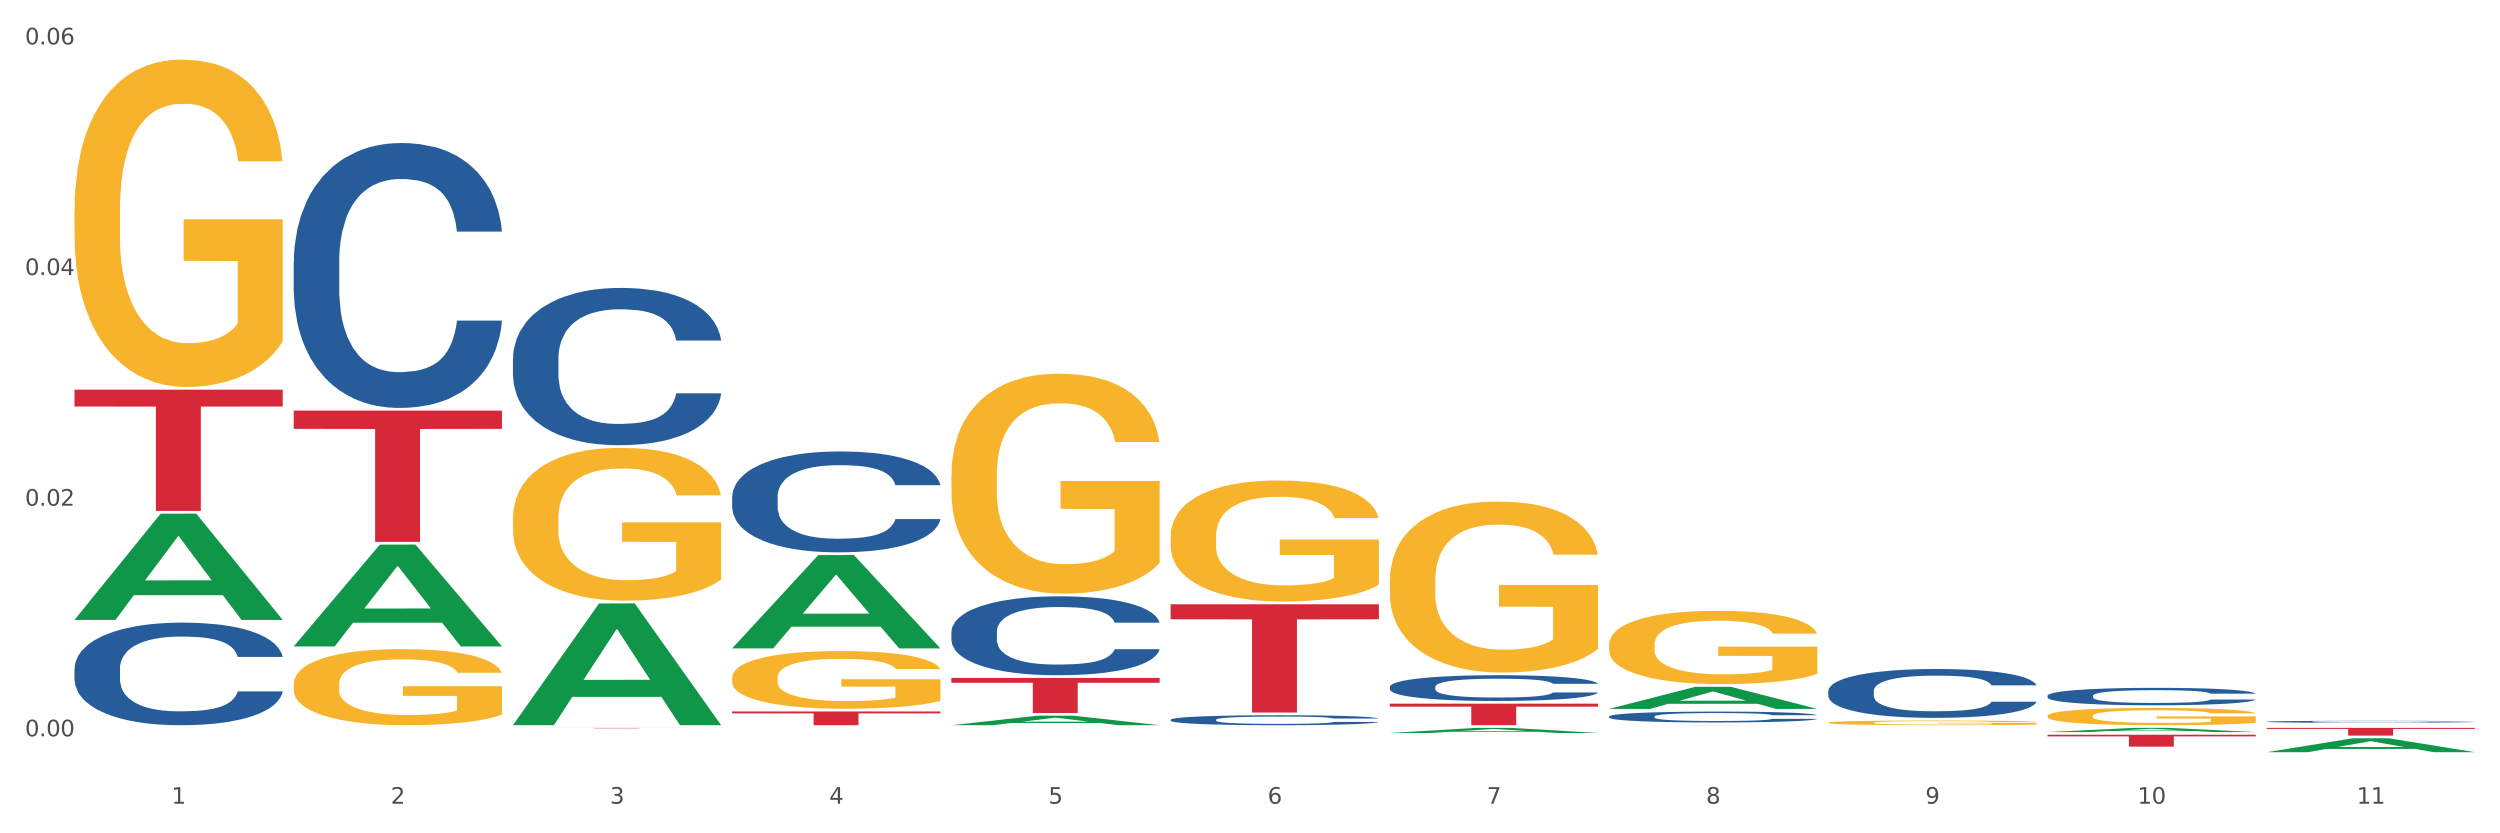 <?xml version="1.0" encoding="utf-8" standalone="no"?>
<!DOCTYPE svg PUBLIC "-//W3C//DTD SVG 1.1//EN"
  "http://www.w3.org/Graphics/SVG/1.1/DTD/svg11.dtd">
<svg xmlns:xlink="http://www.w3.org/1999/xlink" width="1080pt" height="360pt" viewBox="0 0 1080 360" xmlns="http://www.w3.org/2000/svg" version="1.1">
 <rect x="0" y="0" width="1080" height="360" fill="#333333" stroke="none"/>
 <defs>
  <style type="text/css">*{stroke-linejoin: round; stroke-linecap: butt}</style>
 </defs>
 <g id="figure_1">
  <g id="patch_1">
   <path d="M 0 360 
L 1080 360 
L 1080 0 
L 0 0 
z
" style="fill: #ffffff; stroke: #ffffff; stroke-linejoin: miter"/>
  </g>
  <g id="axes_1">
   <g id="matplotlib.axis_1">
    <g id="xtick_1">
     <g id="text_1">
      <!-- 1 -->
      <g style="fill: #4d4d4d" transform="translate(74.106 347.204) scale(0.096 -0.096)">
       <defs>
        <path id="DejaVuSans-31" d="M 794 531 
L 1825 531 
L 1825 4091 
L 703 3866 
L 703 4441 
L 1819 4666 
L 2450 4666 
L 2450 531 
L 3481 531 
L 3481 0 
L 794 0 
L 794 531 
z
" transform="scale(0.016)"/>
       </defs>
       <use xlink:href="#DejaVuSans-31"/>
      </g>
     </g>
    </g>
    <g id="xtick_2">
     <g id="text_2">
      <!-- 2 -->
      <g style="fill: #4d4d4d" transform="translate(168.812 347.204) scale(0.096 -0.096)">
       <defs>
        <path id="DejaVuSans-32" d="M 1228 531 
L 3431 531 
L 3431 0 
L 469 0 
L 469 531 
Q 828 903 1448 1529 
Q 2069 2156 2228 2338 
Q 2531 2678 2651 2914 
Q 2772 3150 2772 3378 
Q 2772 3750 2511 3984 
Q 2250 4219 1831 4219 
Q 1534 4219 1204 4116 
Q 875 4013 500 3803 
L 500 4441 
Q 881 4594 1212 4672 
Q 1544 4750 1819 4750 
Q 2544 4750 2975 4387 
Q 3406 4025 3406 3419 
Q 3406 3131 3298 2873 
Q 3191 2616 2906 2266 
Q 2828 2175 2409 1742 
Q 1991 1309 1228 531 
z
" transform="scale(0.016)"/>
       </defs>
       <use xlink:href="#DejaVuSans-32"/>
      </g>
     </g>
    </g>
    <g id="xtick_3">
     <g id="text_3">
      <!-- 3 -->
      <g style="fill: #4d4d4d" transform="translate(263.517 347.204) scale(0.096 -0.096)">
       <defs>
        <path id="DejaVuSans-33" d="M 2597 2516 
Q 3050 2419 3304 2112 
Q 3559 1806 3559 1356 
Q 3559 666 3084 287 
Q 2609 -91 1734 -91 
Q 1441 -91 1130 -33 
Q 819 25 488 141 
L 488 750 
Q 750 597 1062 519 
Q 1375 441 1716 441 
Q 2309 441 2620 675 
Q 2931 909 2931 1356 
Q 2931 1769 2642 2001 
Q 2353 2234 1838 2234 
L 1294 2234 
L 1294 2753 
L 1863 2753 
Q 2328 2753 2575 2939 
Q 2822 3125 2822 3475 
Q 2822 3834 2567 4026 
Q 2313 4219 1838 4219 
Q 1578 4219 1281 4162 
Q 984 4106 628 3988 
L 628 4550 
Q 988 4650 1302 4700 
Q 1616 4750 1894 4750 
Q 2613 4750 3031 4423 
Q 3450 4097 3450 3541 
Q 3450 3153 3228 2886 
Q 3006 2619 2597 2516 
z
" transform="scale(0.016)"/>
       </defs>
       <use xlink:href="#DejaVuSans-33"/>
      </g>
     </g>
    </g>
    <g id="xtick_4">
     <g id="text_4">
      <!-- 4 -->
      <g style="fill: #4d4d4d" transform="translate(358.223 347.204) scale(0.096 -0.096)">
       <defs>
        <path id="DejaVuSans-34" d="M 2419 4116 
L 825 1625 
L 2419 1625 
L 2419 4116 
z
M 2253 4666 
L 3047 4666 
L 3047 1625 
L 3713 1625 
L 3713 1100 
L 3047 1100 
L 3047 0 
L 2419 0 
L 2419 1100 
L 313 1100 
L 313 1709 
L 2253 4666 
z
" transform="scale(0.016)"/>
       </defs>
       <use xlink:href="#DejaVuSans-34"/>
      </g>
     </g>
    </g>
    <g id="xtick_5">
     <g id="text_5">
      <!-- 5 -->
      <g style="fill: #4d4d4d" transform="translate(452.928 347.204) scale(0.096 -0.096)">
       <defs>
        <path id="DejaVuSans-35" d="M 691 4666 
L 3169 4666 
L 3169 4134 
L 1269 4134 
L 1269 2991 
Q 1406 3038 1543 3061 
Q 1681 3084 1819 3084 
Q 2600 3084 3056 2656 
Q 3513 2228 3513 1497 
Q 3513 744 3044 326 
Q 2575 -91 1722 -91 
Q 1428 -91 1123 -41 
Q 819 9 494 109 
L 494 744 
Q 775 591 1075 516 
Q 1375 441 1709 441 
Q 2250 441 2565 725 
Q 2881 1009 2881 1497 
Q 2881 1984 2565 2268 
Q 2250 2553 1709 2553 
Q 1456 2553 1204 2497 
Q 953 2441 691 2322 
L 691 4666 
z
" transform="scale(0.016)"/>
       </defs>
       <use xlink:href="#DejaVuSans-35"/>
      </g>
     </g>
    </g>
    <g id="xtick_6">
     <g id="text_6">
      <!-- 6 -->
      <g style="fill: #4d4d4d" transform="translate(547.634 347.204) scale(0.096 -0.096)">
       <defs>
        <path id="DejaVuSans-36" d="M 2113 2584 
Q 1688 2584 1439 2293 
Q 1191 2003 1191 1497 
Q 1191 994 1439 701 
Q 1688 409 2113 409 
Q 2538 409 2786 701 
Q 3034 994 3034 1497 
Q 3034 2003 2786 2293 
Q 2538 2584 2113 2584 
z
M 3366 4563 
L 3366 3988 
Q 3128 4100 2886 4159 
Q 2644 4219 2406 4219 
Q 1781 4219 1451 3797 
Q 1122 3375 1075 2522 
Q 1259 2794 1537 2939 
Q 1816 3084 2150 3084 
Q 2853 3084 3261 2657 
Q 3669 2231 3669 1497 
Q 3669 778 3244 343 
Q 2819 -91 2113 -91 
Q 1303 -91 875 529 
Q 447 1150 447 2328 
Q 447 3434 972 4092 
Q 1497 4750 2381 4750 
Q 2619 4750 2861 4703 
Q 3103 4656 3366 4563 
z
" transform="scale(0.016)"/>
       </defs>
       <use xlink:href="#DejaVuSans-36"/>
      </g>
     </g>
    </g>
    <g id="xtick_7">
     <g id="text_7">
      <!-- 7 -->
      <g style="fill: #4d4d4d" transform="translate(642.339 347.204) scale(0.096 -0.096)">
       <defs>
        <path id="DejaVuSans-37" d="M 525 4666 
L 3525 4666 
L 3525 4397 
L 1831 0 
L 1172 0 
L 2766 4134 
L 525 4134 
L 525 4666 
z
" transform="scale(0.016)"/>
       </defs>
       <use xlink:href="#DejaVuSans-37"/>
      </g>
     </g>
    </g>
    <g id="xtick_8">
     <g id="text_8">
      <!-- 8 -->
      <g style="fill: #4d4d4d" transform="translate(737.044 347.204) scale(0.096 -0.096)">
       <defs>
        <path id="DejaVuSans-38" d="M 2034 2216 
Q 1584 2216 1326 1975 
Q 1069 1734 1069 1313 
Q 1069 891 1326 650 
Q 1584 409 2034 409 
Q 2484 409 2743 651 
Q 3003 894 3003 1313 
Q 3003 1734 2745 1975 
Q 2488 2216 2034 2216 
z
M 1403 2484 
Q 997 2584 770 2862 
Q 544 3141 544 3541 
Q 544 4100 942 4425 
Q 1341 4750 2034 4750 
Q 2731 4750 3128 4425 
Q 3525 4100 3525 3541 
Q 3525 3141 3298 2862 
Q 3072 2584 2669 2484 
Q 3125 2378 3379 2068 
Q 3634 1759 3634 1313 
Q 3634 634 3220 271 
Q 2806 -91 2034 -91 
Q 1263 -91 848 271 
Q 434 634 434 1313 
Q 434 1759 690 2068 
Q 947 2378 1403 2484 
z
M 1172 3481 
Q 1172 3119 1398 2916 
Q 1625 2713 2034 2713 
Q 2441 2713 2670 2916 
Q 2900 3119 2900 3481 
Q 2900 3844 2670 4047 
Q 2441 4250 2034 4250 
Q 1625 4250 1398 4047 
Q 1172 3844 1172 3481 
z
" transform="scale(0.016)"/>
       </defs>
       <use xlink:href="#DejaVuSans-38"/>
      </g>
     </g>
    </g>
    <g id="xtick_9">
     <g id="text_9">
      <!-- 9 -->
      <g style="fill: #4d4d4d" transform="translate(831.75 347.204) scale(0.096 -0.096)">
       <defs>
        <path id="DejaVuSans-39" d="M 703 97 
L 703 672 
Q 941 559 1184 500 
Q 1428 441 1663 441 
Q 2288 441 2617 861 
Q 2947 1281 2994 2138 
Q 2813 1869 2534 1725 
Q 2256 1581 1919 1581 
Q 1219 1581 811 2004 
Q 403 2428 403 3163 
Q 403 3881 828 4315 
Q 1253 4750 1959 4750 
Q 2769 4750 3195 4129 
Q 3622 3509 3622 2328 
Q 3622 1225 3098 567 
Q 2575 -91 1691 -91 
Q 1453 -91 1209 -44 
Q 966 3 703 97 
z
M 1959 2075 
Q 2384 2075 2632 2365 
Q 2881 2656 2881 3163 
Q 2881 3666 2632 3958 
Q 2384 4250 1959 4250 
Q 1534 4250 1286 3958 
Q 1038 3666 1038 3163 
Q 1038 2656 1286 2365 
Q 1534 2075 1959 2075 
z
" transform="scale(0.016)"/>
       </defs>
       <use xlink:href="#DejaVuSans-39"/>
      </g>
     </g>
    </g>
    <g id="xtick_10">
     <g id="text_10">
      <!-- 10 -->
      <g style="fill: #4d4d4d" transform="translate(923.401 347.204) scale(0.096 -0.096)">
       <defs>
        <path id="DejaVuSans-30" d="M 2034 4250 
Q 1547 4250 1301 3770 
Q 1056 3291 1056 2328 
Q 1056 1369 1301 889 
Q 1547 409 2034 409 
Q 2525 409 2770 889 
Q 3016 1369 3016 2328 
Q 3016 3291 2770 3770 
Q 2525 4250 2034 4250 
z
M 2034 4750 
Q 2819 4750 3233 4129 
Q 3647 3509 3647 2328 
Q 3647 1150 3233 529 
Q 2819 -91 2034 -91 
Q 1250 -91 836 529 
Q 422 1150 422 2328 
Q 422 3509 836 4129 
Q 1250 4750 2034 4750 
z
" transform="scale(0.016)"/>
       </defs>
       <use xlink:href="#DejaVuSans-31"/>
       <use xlink:href="#DejaVuSans-30" transform="translate(63.623 0)"/>
      </g>
     </g>
    </g>
    <g id="xtick_11">
     <g id="text_11">
      <!-- 11 -->
      <g style="fill: #4d4d4d" transform="translate(1018.107 347.204) scale(0.096 -0.096)">
       <use xlink:href="#DejaVuSans-31"/>
       <use xlink:href="#DejaVuSans-31" transform="translate(63.623 0)"/>
      </g>
     </g>
    </g>
    <g id="xtick_12"/>
    <g id="xtick_13"/>
    <g id="xtick_14"/>
    <g id="xtick_15"/>
    <g id="xtick_16"/>
    <g id="xtick_17"/>
    <g id="xtick_18"/>
    <g id="xtick_19"/>
    <g id="xtick_20"/>
    <g id="xtick_21"/>
   </g>
   <g id="matplotlib.axis_2">
    <g id="ytick_1">
     <g id="text_12">
      <!-- 0.00 -->
      <g style="fill: #4d4d4d" transform="translate(10.8 318.094) scale(0.096 -0.096)">
       <defs>
        <path id="DejaVuSans-2e" d="M 684 794 
L 1344 794 
L 1344 0 
L 684 0 
L 684 794 
z
" transform="scale(0.016)"/>
       </defs>
       <use xlink:href="#DejaVuSans-30"/>
       <use xlink:href="#DejaVuSans-2e" transform="translate(63.623 0)"/>
       <use xlink:href="#DejaVuSans-30" transform="translate(95.41 0)"/>
       <use xlink:href="#DejaVuSans-30" transform="translate(159.033 0)"/>
      </g>
     </g>
    </g>
    <g id="ytick_2">
     <g id="text_13">
      <!-- 0.02 -->
      <g style="fill: #4d4d4d" transform="translate(10.8 218.455) scale(0.096 -0.096)">
       <use xlink:href="#DejaVuSans-30"/>
       <use xlink:href="#DejaVuSans-2e" transform="translate(63.623 0)"/>
       <use xlink:href="#DejaVuSans-30" transform="translate(95.41 0)"/>
       <use xlink:href="#DejaVuSans-32" transform="translate(159.033 0)"/>
      </g>
     </g>
    </g>
    <g id="ytick_3">
     <g id="text_14">
      <!-- 0.04 -->
      <g style="fill: #4d4d4d" transform="translate(10.8 118.815) scale(0.096 -0.096)">
       <use xlink:href="#DejaVuSans-30"/>
       <use xlink:href="#DejaVuSans-2e" transform="translate(63.623 0)"/>
       <use xlink:href="#DejaVuSans-30" transform="translate(95.41 0)"/>
       <use xlink:href="#DejaVuSans-34" transform="translate(159.033 0)"/>
      </g>
     </g>
    </g>
    <g id="ytick_4">
     <g id="text_15">
      <!-- 0.06 -->
      <g style="fill: #4d4d4d" transform="translate(10.8 19.176) scale(0.096 -0.096)">
       <use xlink:href="#DejaVuSans-30"/>
       <use xlink:href="#DejaVuSans-2e" transform="translate(63.623 0)"/>
       <use xlink:href="#DejaVuSans-30" transform="translate(95.41 0)"/>
       <use xlink:href="#DejaVuSans-36" transform="translate(159.033 0)"/>
      </g>
     </g>
    </g>
    <g id="ytick_5"/>
    <g id="ytick_6"/>
    <g id="ytick_7"/>
   </g>
   <g id="PolyCollection_1">
    <path d="M 32.175 267.731 
L 32.268 267.688 
L 69.369 221.919 
L 84.766 221.876 
L 122.145 267.818 
L 104.337 267.818 
L 96.267 257.12 
L 57.96 257.12 
L 57.682 257.292 
L 49.891 267.818 
L 32.175 267.818 
L 32.175 267.731 
L 62.783 250.735 
L 91.444 250.692 
L 77.253 231.668 
L 77.067 231.582 
L 76.882 231.712 
L 62.691 250.692 
L 62.783 250.735 
L 32.175 267.731 
z
" clip-path="url(#p66c840e7ce)" style="fill: #109648"/>
    <path d="M 695.113 313.251 
L 785.084 313.251 
L 785.084 313.257 
L 749.692 313.257 
L 749.692 313.292 
L 730.291 313.292 
L 730.291 313.257 
L 695.113 313.257 
L 695.113 313.251 
L 695.113 313.251 
z
" clip-path="url(#p66c840e7ce)" style="fill: #d62839"/>
    <path d="M 600.408 303.976 
L 690.378 303.976 
L 690.378 305.271 
L 654.987 305.28 
L 654.987 313.292 
L 635.586 313.292 
L 635.586 305.28 
L 600.408 305.271 
L 600.408 303.985 
L 600.408 303.976 
z
" clip-path="url(#p66c840e7ce)" style="fill: #d62839"/>
    <path d="M 505.702 261.031 
L 595.673 261.031 
L 595.673 267.534 
L 560.281 267.578 
L 560.281 307.824 
L 540.88 307.824 
L 540.88 267.578 
L 505.702 267.534 
L 505.702 261.075 
L 505.702 261.031 
z
" clip-path="url(#p66c840e7ce)" style="fill: #d62839"/>
    <path d="M 410.997 292.856 
L 500.967 292.856 
L 500.967 294.963 
L 465.576 294.977 
L 465.576 308.017 
L 446.175 308.017 
L 446.175 294.977 
L 410.997 294.963 
L 410.997 292.87 
L 410.997 292.856 
z
" clip-path="url(#p66c840e7ce)" style="fill: #d62839"/>
    <path d="M 316.291 307.354 
L 406.262 307.354 
L 406.262 308.179 
L 370.871 308.185 
L 370.871 313.292 
L 351.469 313.292 
L 351.469 308.185 
L 316.291 308.179 
L 316.291 307.36 
L 316.291 307.354 
z
" clip-path="url(#p66c840e7ce)" style="fill: #d62839"/>
    <path d="M 221.586 314.447 
L 311.556 314.447 
L 311.556 314.471 
L 276.165 314.471 
L 276.165 314.621 
L 256.764 314.621 
L 256.764 314.471 
L 221.586 314.471 
L 221.586 314.447 
L 221.586 314.447 
z
" clip-path="url(#p66c840e7ce)" style="fill: #d62839"/>
    <path d="M 126.88 177.386 
L 216.851 177.386 
L 216.851 185.266 
L 181.46 185.319 
L 181.46 234.088 
L 162.058 234.088 
L 162.058 185.319 
L 126.88 185.266 
L 126.88 177.439 
L 126.88 177.386 
z
" clip-path="url(#p66c840e7ce)" style="fill: #d62839"/>
    <path d="M 32.175 168.33 
L 122.145 168.33 
L 122.145 175.611 
L 86.754 175.66 
L 86.754 220.721 
L 67.353 220.721 
L 67.353 175.66 
L 32.175 175.611 
L 32.175 168.379 
L 32.175 168.33 
z
" clip-path="url(#p66c840e7ce)" style="fill: #d62839"/>
    <path d="M 32.175 288.886 
L 32.281 288.845 
L 32.281 287.712 
L 32.6 286.174 
L 33.77 283.341 
L 35.259 281.196 
L 37.811 278.686 
L 39.194 277.634 
L 41.002 276.46 
L 44.724 274.558 
L 48.978 272.939 
L 51.956 272.048 
L 54.189 271.482 
L 59.187 270.47 
L 62.059 270.025 
L 65.036 269.66 
L 67.589 269.418 
L 71.843 269.134 
L 75.246 269.013 
L 79.181 268.972 
L 82.477 269.013 
L 86.838 269.175 
L 93.219 269.66 
L 95.665 269.944 
L 98.961 270.429 
L 102.365 271.077 
L 105.13 271.725 
L 108.32 272.656 
L 111.617 273.87 
L 114.807 275.408 
L 117.041 276.824 
L 118.848 278.322 
L 120.444 280.143 
L 121.613 282.127 
L 122.145 283.786 
L 102.684 283.786 
L 102.152 282.289 
L 101.088 280.67 
L 100.025 279.577 
L 98.855 278.686 
L 97.047 277.674 
L 95.452 277.027 
L 92.793 276.258 
L 90.347 275.772 
L 88.327 275.489 
L 85.881 275.246 
L 80.67 275.003 
L 76.947 275.003 
L 74.608 275.084 
L 71.736 275.286 
L 69.29 275.57 
L 66.419 276.055 
L 64.186 276.582 
L 61.952 277.27 
L 60.676 277.755 
L 58.762 278.646 
L 57.486 279.374 
L 55.784 280.629 
L 54.827 281.519 
L 53.126 283.827 
L 52.381 285.526 
L 52.062 286.7 
L 51.849 287.995 
L 51.849 294.309 
L 52.487 297.143 
L 53.019 298.357 
L 53.87 299.733 
L 55.465 301.514 
L 57.805 303.254 
L 60.251 304.509 
L 62.271 305.278 
L 64.186 305.845 
L 66.1 306.29 
L 68.44 306.695 
L 70.354 306.938 
L 73.225 307.18 
L 76.628 307.302 
L 79.287 307.302 
L 84.711 307.099 
L 87.157 306.897 
L 89.496 306.614 
L 92.049 306.169 
L 94.069 305.683 
L 95.239 305.319 
L 97.153 304.55 
L 98.642 303.74 
L 99.919 302.809 
L 100.769 302 
L 101.726 300.785 
L 102.471 299.409 
L 102.684 298.681 
L 122.145 298.681 
L 121.72 300.138 
L 120.975 301.554 
L 119.487 303.457 
L 118.317 304.55 
L 116.509 305.885 
L 114.595 307.019 
L 111.936 308.273 
L 109.49 309.204 
L 106.937 310.014 
L 104.172 310.742 
L 99.174 311.754 
L 97.366 312.037 
L 93.538 312.523 
L 90.56 312.806 
L 86.2 313.09 
L 81.733 313.252 
L 77.054 313.292 
L 72.906 313.211 
L 68.333 312.968 
L 65.462 312.725 
L 62.271 312.361 
L 58.549 311.795 
L 55.04 311.106 
L 51.743 310.297 
L 48.659 309.366 
L 45.788 308.314 
L 42.065 306.573 
L 39.3 304.873 
L 37.28 303.295 
L 35.897 301.959 
L 34.515 300.259 
L 33.77 299.085 
L 32.6 296.252 
L 32.175 293.621 
L 32.175 288.886 
z
" clip-path="url(#p66c840e7ce)" style="fill: #255c99"/>
    <path d="M 126.88 113.209 
L 126.987 113.104 
L 126.987 110.178 
L 127.306 106.206 
L 128.476 98.89 
L 129.965 93.351 
L 132.517 86.871 
L 133.899 84.153 
L 135.707 81.122 
L 139.43 76.21 
L 143.683 72.03 
L 146.661 69.73 
L 148.894 68.267 
L 153.893 65.654 
L 156.764 64.505 
L 159.742 63.564 
L 162.294 62.937 
L 166.548 62.205 
L 169.951 61.892 
L 173.886 61.787 
L 177.183 61.892 
L 181.543 62.31 
L 187.924 63.564 
L 190.37 64.296 
L 193.667 65.55 
L 197.07 67.222 
L 199.835 68.894 
L 203.025 71.298 
L 206.322 74.434 
L 209.513 78.405 
L 211.746 82.063 
L 213.554 85.93 
L 215.149 90.633 
L 216.319 95.755 
L 216.851 100.04 
L 197.389 100.04 
L 196.857 96.173 
L 195.794 91.992 
L 194.73 89.17 
L 193.561 86.871 
L 191.753 84.258 
L 190.157 82.586 
L 187.499 80.6 
L 185.053 79.346 
L 183.032 78.614 
L 180.586 77.987 
L 175.375 77.36 
L 171.653 77.36 
L 169.313 77.569 
L 166.442 78.092 
L 163.996 78.823 
L 161.124 80.077 
L 158.891 81.436 
L 156.658 83.213 
L 155.382 84.467 
L 153.467 86.766 
L 152.191 88.648 
L 150.49 91.887 
L 149.533 94.187 
L 147.831 100.144 
L 147.087 104.534 
L 146.768 107.565 
L 146.555 110.909 
L 146.555 127.214 
L 147.193 134.53 
L 147.725 137.665 
L 148.575 141.219 
L 150.171 145.817 
L 152.51 150.311 
L 154.956 153.551 
L 156.977 155.537 
L 158.891 157 
L 160.805 158.15 
L 163.145 159.195 
L 165.059 159.822 
L 167.931 160.449 
L 171.334 160.763 
L 173.993 160.763 
L 179.416 160.24 
L 181.862 159.718 
L 184.202 158.986 
L 186.754 157.836 
L 188.775 156.582 
L 189.945 155.642 
L 191.859 153.656 
L 193.348 151.566 
L 194.624 149.162 
L 195.475 147.071 
L 196.432 143.936 
L 197.176 140.382 
L 197.389 138.501 
L 216.851 138.501 
L 216.425 142.264 
L 215.681 145.922 
L 214.192 150.834 
L 213.022 153.656 
L 211.214 157.105 
L 209.3 160.031 
L 206.641 163.271 
L 204.195 165.675 
L 201.643 167.765 
L 198.878 169.647 
L 193.88 172.259 
L 192.072 172.991 
L 188.243 174.245 
L 185.265 174.977 
L 180.905 175.708 
L 176.439 176.127 
L 171.759 176.231 
L 167.612 176.022 
L 163.039 175.395 
L 160.167 174.768 
L 156.977 173.827 
L 153.255 172.364 
L 149.745 170.587 
L 146.448 168.497 
L 143.364 166.093 
L 140.493 163.376 
L 136.771 158.882 
L 134.006 154.492 
L 131.985 150.416 
L 130.603 146.967 
L 129.22 142.577 
L 128.476 139.546 
L 127.306 132.23 
L 126.88 125.437 
L 126.88 113.209 
z
" clip-path="url(#p66c840e7ce)" style="fill: #255c99"/>
    <path d="M 221.586 154.915 
L 221.692 154.853 
L 221.692 153.115 
L 222.011 150.757 
L 223.181 146.414 
L 224.67 143.125 
L 227.222 139.278 
L 228.605 137.665 
L 230.413 135.865 
L 234.135 132.949 
L 238.389 130.467 
L 241.367 129.101 
L 243.6 128.233 
L 248.598 126.681 
L 251.47 125.999 
L 254.447 125.44 
L 257 125.068 
L 261.254 124.634 
L 264.657 124.448 
L 268.592 124.385 
L 271.888 124.448 
L 276.249 124.696 
L 282.63 125.44 
L 285.076 125.875 
L 288.372 126.619 
L 291.775 127.612 
L 294.541 128.605 
L 297.731 130.032 
L 301.028 131.894 
L 304.218 134.252 
L 306.451 136.423 
L 308.259 138.719 
L 309.855 141.512 
L 311.024 144.552 
L 311.556 147.096 
L 292.095 147.096 
L 291.563 144.8 
L 290.499 142.318 
L 289.436 140.643 
L 288.266 139.278 
L 286.458 137.727 
L 284.863 136.734 
L 282.204 135.555 
L 279.758 134.81 
L 277.738 134.376 
L 275.292 134.003 
L 270.081 133.631 
L 266.358 133.631 
L 264.019 133.755 
L 261.147 134.066 
L 258.701 134.5 
L 255.83 135.245 
L 253.597 136.051 
L 251.363 137.106 
L 250.087 137.851 
L 248.173 139.216 
L 246.897 140.333 
L 245.195 142.256 
L 244.238 143.621 
L 242.536 147.158 
L 241.792 149.765 
L 241.473 151.564 
L 241.26 153.55 
L 241.26 163.23 
L 241.898 167.573 
L 242.43 169.435 
L 243.281 171.545 
L 244.876 174.275 
L 247.216 176.943 
L 249.662 178.867 
L 251.682 180.046 
L 253.597 180.914 
L 255.511 181.597 
L 257.851 182.217 
L 259.765 182.59 
L 262.636 182.962 
L 266.039 183.148 
L 268.698 183.148 
L 274.122 182.838 
L 276.568 182.528 
L 278.907 182.093 
L 281.46 181.411 
L 283.48 180.666 
L 284.65 180.108 
L 286.564 178.929 
L 288.053 177.688 
L 289.329 176.261 
L 290.18 175.02 
L 291.137 173.158 
L 291.882 171.048 
L 292.095 169.931 
L 311.556 169.931 
L 311.131 172.165 
L 310.386 174.337 
L 308.897 177.253 
L 307.728 178.929 
L 305.92 180.976 
L 304.005 182.714 
L 301.347 184.637 
L 298.901 186.065 
L 296.348 187.306 
L 293.583 188.423 
L 288.585 189.974 
L 286.777 190.408 
L 282.949 191.153 
L 279.971 191.587 
L 275.611 192.022 
L 271.144 192.27 
L 266.465 192.332 
L 262.317 192.208 
L 257.744 191.835 
L 254.873 191.463 
L 251.682 190.905 
L 247.96 190.036 
L 244.451 188.981 
L 241.154 187.74 
L 238.07 186.313 
L 235.198 184.7 
L 231.476 182.031 
L 228.711 179.425 
L 226.691 177.005 
L 225.308 174.957 
L 223.926 172.351 
L 223.181 170.552 
L 222.011 166.208 
L 221.586 162.175 
L 221.586 154.915 
z
" clip-path="url(#p66c840e7ce)" style="fill: #255c99"/>
    <path d="M 316.291 214.611 
L 316.398 214.571 
L 316.398 213.457 
L 316.717 211.945 
L 317.887 209.159 
L 319.376 207.049 
L 321.928 204.582 
L 323.31 203.547 
L 325.118 202.393 
L 328.84 200.522 
L 333.094 198.93 
L 336.072 198.055 
L 338.305 197.497 
L 343.304 196.502 
L 346.175 196.065 
L 349.153 195.706 
L 351.705 195.468 
L 355.959 195.189 
L 359.362 195.07 
L 363.297 195.03 
L 366.594 195.07 
L 370.954 195.229 
L 377.335 195.706 
L 379.781 195.985 
L 383.078 196.463 
L 386.481 197.099 
L 389.246 197.736 
L 392.436 198.652 
L 395.733 199.846 
L 398.924 201.358 
L 401.157 202.751 
L 402.965 204.224 
L 404.56 206.014 
L 405.73 207.965 
L 406.262 209.596 
L 386.8 209.596 
L 386.268 208.124 
L 385.205 206.532 
L 384.141 205.457 
L 382.971 204.582 
L 381.164 203.587 
L 379.568 202.95 
L 376.91 202.194 
L 374.464 201.716 
L 372.443 201.438 
L 369.997 201.199 
L 364.786 200.96 
L 361.064 200.96 
L 358.724 201.04 
L 355.853 201.239 
L 353.407 201.517 
L 350.535 201.995 
L 348.302 202.512 
L 346.069 203.189 
L 344.793 203.666 
L 342.878 204.542 
L 341.602 205.258 
L 339.901 206.492 
L 338.944 207.368 
L 337.242 209.636 
L 336.498 211.308 
L 336.178 212.462 
L 335.966 213.735 
L 335.966 219.944 
L 336.604 222.73 
L 337.136 223.924 
L 337.986 225.277 
L 339.582 227.028 
L 341.921 228.74 
L 344.367 229.974 
L 346.388 230.73 
L 348.302 231.287 
L 350.216 231.725 
L 352.556 232.123 
L 354.47 232.361 
L 357.342 232.6 
L 360.745 232.72 
L 363.403 232.72 
L 368.827 232.521 
L 371.273 232.322 
L 373.613 232.043 
L 376.165 231.605 
L 378.186 231.128 
L 379.356 230.769 
L 381.27 230.013 
L 382.759 229.217 
L 384.035 228.302 
L 384.886 227.506 
L 385.843 226.312 
L 386.587 224.959 
L 386.8 224.242 
L 406.262 224.242 
L 405.836 225.675 
L 405.092 227.068 
L 403.603 228.939 
L 402.433 230.013 
L 400.625 231.327 
L 398.711 232.441 
L 396.052 233.675 
L 393.606 234.59 
L 391.054 235.386 
L 388.289 236.103 
L 383.291 237.098 
L 381.483 237.376 
L 377.654 237.854 
L 374.676 238.132 
L 370.316 238.411 
L 365.849 238.57 
L 361.17 238.61 
L 357.023 238.53 
L 352.45 238.292 
L 349.578 238.053 
L 346.388 237.695 
L 342.666 237.137 
L 339.156 236.461 
L 335.859 235.665 
L 332.775 234.749 
L 329.904 233.715 
L 326.182 232.003 
L 323.417 230.332 
L 321.396 228.78 
L 320.014 227.466 
L 318.631 225.795 
L 317.887 224.64 
L 316.717 221.854 
L 316.291 219.268 
L 316.291 214.611 
z
" clip-path="url(#p66c840e7ce)" style="fill: #255c99"/>
    <path d="M 410.997 272.927 
L 411.103 272.896 
L 411.103 272.024 
L 411.422 270.841 
L 412.592 268.661 
L 414.081 267.011 
L 416.633 265.081 
L 418.016 264.272 
L 419.824 263.369 
L 423.546 261.905 
L 427.8 260.66 
L 430.778 259.975 
L 433.011 259.539 
L 438.009 258.761 
L 440.881 258.418 
L 443.858 258.138 
L 446.411 257.951 
L 450.665 257.733 
L 454.068 257.64 
L 458.003 257.609 
L 461.299 257.64 
L 465.66 257.764 
L 472.041 258.138 
L 474.487 258.356 
L 477.783 258.73 
L 481.186 259.228 
L 483.951 259.726 
L 487.142 260.442 
L 490.439 261.376 
L 493.629 262.559 
L 495.862 263.649 
L 497.67 264.801 
L 499.266 266.202 
L 500.435 267.727 
L 500.967 269.004 
L 481.505 269.004 
L 480.974 267.852 
L 479.91 266.607 
L 478.847 265.766 
L 477.677 265.081 
L 475.869 264.303 
L 474.274 263.805 
L 471.615 263.213 
L 469.169 262.839 
L 467.149 262.621 
L 464.703 262.435 
L 459.491 262.248 
L 455.769 262.248 
L 453.43 262.31 
L 450.558 262.466 
L 448.112 262.684 
L 445.241 263.057 
L 443.008 263.462 
L 440.774 263.991 
L 439.498 264.365 
L 437.584 265.05 
L 436.308 265.61 
L 434.606 266.575 
L 433.649 267.26 
L 431.947 269.035 
L 431.203 270.343 
L 430.884 271.246 
L 430.671 272.242 
L 430.671 277.099 
L 431.309 279.278 
L 431.841 280.212 
L 432.692 281.271 
L 434.287 282.641 
L 436.627 283.98 
L 439.073 284.945 
L 441.093 285.536 
L 443.008 285.972 
L 444.922 286.315 
L 447.262 286.626 
L 449.176 286.813 
L 452.047 287 
L 455.45 287.093 
L 458.109 287.093 
L 463.533 286.937 
L 465.979 286.782 
L 468.318 286.564 
L 470.871 286.221 
L 472.891 285.848 
L 474.061 285.567 
L 475.975 284.976 
L 477.464 284.353 
L 478.74 283.637 
L 479.591 283.014 
L 480.548 282.08 
L 481.293 281.022 
L 481.505 280.461 
L 500.967 280.461 
L 500.542 281.582 
L 499.797 282.672 
L 498.308 284.135 
L 497.139 284.976 
L 495.331 286.003 
L 493.416 286.875 
L 490.758 287.84 
L 488.312 288.556 
L 485.759 289.179 
L 482.994 289.74 
L 477.996 290.518 
L 476.188 290.736 
L 472.36 291.109 
L 469.382 291.327 
L 465.022 291.545 
L 460.555 291.67 
L 455.876 291.701 
L 451.728 291.639 
L 447.155 291.452 
L 444.284 291.265 
L 441.093 290.985 
L 437.371 290.549 
L 433.862 290.02 
L 430.565 289.397 
L 427.481 288.681 
L 424.609 287.871 
L 420.887 286.533 
L 418.122 285.225 
L 416.102 284.011 
L 414.719 282.983 
L 413.337 281.676 
L 412.592 280.773 
L 411.422 278.593 
L 410.997 276.57 
L 410.997 272.927 
z
" clip-path="url(#p66c840e7ce)" style="fill: #255c99"/>
    <path d="M 884.524 317.411 
L 974.495 317.411 
L 974.495 318.126 
L 939.103 318.131 
L 939.103 322.556 
L 919.702 322.556 
L 919.702 318.131 
L 884.524 318.126 
L 884.524 317.416 
L 884.524 317.411 
z
" clip-path="url(#p66c840e7ce)" style="fill: #d62839"/>
    <path d="M 505.702 310.917 
L 505.809 310.913 
L 505.809 310.803 
L 506.128 310.653 
L 507.298 310.377 
L 508.786 310.168 
L 511.339 309.924 
L 512.721 309.822 
L 514.529 309.708 
L 518.251 309.522 
L 522.505 309.365 
L 525.483 309.278 
L 527.716 309.223 
L 532.715 309.125 
L 535.586 309.081 
L 538.564 309.046 
L 541.116 309.022 
L 545.37 308.995 
L 548.773 308.983 
L 552.708 308.979 
L 556.005 308.983 
L 560.365 308.999 
L 566.746 309.046 
L 569.192 309.073 
L 572.489 309.121 
L 575.892 309.184 
L 578.657 309.247 
L 581.847 309.337 
L 585.144 309.455 
L 588.335 309.605 
L 590.568 309.743 
L 592.376 309.889 
L 593.971 310.066 
L 595.141 310.259 
L 595.673 310.421 
L 576.211 310.421 
L 575.679 310.275 
L 574.616 310.117 
L 573.552 310.011 
L 572.382 309.924 
L 570.575 309.826 
L 568.979 309.763 
L 566.321 309.688 
L 563.875 309.641 
L 561.854 309.613 
L 559.408 309.589 
L 554.197 309.566 
L 550.475 309.566 
L 548.135 309.574 
L 545.264 309.593 
L 542.818 309.621 
L 539.946 309.668 
L 537.713 309.719 
L 535.48 309.786 
L 534.204 309.834 
L 532.289 309.92 
L 531.013 309.991 
L 529.312 310.113 
L 528.354 310.2 
L 526.653 310.424 
L 525.908 310.59 
L 525.589 310.704 
L 525.377 310.83 
L 525.377 311.445 
L 526.015 311.72 
L 526.547 311.839 
L 527.397 311.973 
L 528.993 312.146 
L 531.332 312.315 
L 533.778 312.437 
L 535.799 312.512 
L 537.713 312.567 
L 539.627 312.611 
L 541.967 312.65 
L 543.881 312.674 
L 546.753 312.697 
L 550.156 312.709 
L 552.814 312.709 
L 558.238 312.689 
L 560.684 312.67 
L 563.024 312.642 
L 565.576 312.599 
L 567.597 312.552 
L 568.767 312.516 
L 570.681 312.441 
L 572.17 312.362 
L 573.446 312.272 
L 574.297 312.193 
L 575.254 312.075 
L 575.998 311.941 
L 576.211 311.87 
L 595.673 311.87 
L 595.247 312.012 
L 594.503 312.15 
L 593.014 312.335 
L 591.844 312.441 
L 590.036 312.571 
L 588.122 312.682 
L 585.463 312.804 
L 583.017 312.894 
L 580.465 312.973 
L 577.7 313.044 
L 572.701 313.142 
L 570.894 313.17 
L 567.065 313.217 
L 564.087 313.245 
L 559.727 313.272 
L 555.26 313.288 
L 550.581 313.292 
L 546.434 313.284 
L 541.861 313.261 
L 538.989 313.237 
L 535.799 313.201 
L 532.077 313.146 
L 528.567 313.079 
L 525.27 313.001 
L 522.186 312.91 
L 519.315 312.808 
L 515.593 312.638 
L 512.828 312.473 
L 510.807 312.319 
L 509.425 312.189 
L 508.042 312.024 
L 507.298 311.909 
L 506.128 311.634 
L 505.702 311.378 
L 505.702 310.917 
z
" clip-path="url(#p66c840e7ce)" style="fill: #255c99"/>
    <path d="M 695.113 309.517 
L 695.22 309.513 
L 695.22 309.393 
L 695.539 309.23 
L 696.709 308.931 
L 698.197 308.704 
L 700.75 308.439 
L 702.132 308.328 
L 703.94 308.204 
L 707.662 308.003 
L 711.916 307.832 
L 714.894 307.737 
L 717.127 307.678 
L 722.126 307.571 
L 724.997 307.524 
L 727.975 307.485 
L 730.527 307.459 
L 734.781 307.429 
L 738.184 307.417 
L 742.119 307.412 
L 745.416 307.417 
L 749.776 307.434 
L 756.157 307.485 
L 758.603 307.515 
L 761.9 307.566 
L 765.303 307.635 
L 768.068 307.703 
L 771.258 307.802 
L 774.555 307.93 
L 777.746 308.092 
L 779.979 308.242 
L 781.787 308.4 
L 783.382 308.593 
L 784.552 308.803 
L 785.084 308.978 
L 765.622 308.978 
L 765.09 308.82 
L 764.027 308.649 
L 762.963 308.533 
L 761.793 308.439 
L 759.985 308.332 
L 758.39 308.264 
L 755.732 308.182 
L 753.286 308.131 
L 751.265 308.101 
L 748.819 308.075 
L 743.608 308.05 
L 739.886 308.05 
L 737.546 308.058 
L 734.675 308.08 
L 732.229 308.11 
L 729.357 308.161 
L 727.124 308.217 
L 724.891 308.289 
L 723.615 308.341 
L 721.7 308.435 
L 720.424 308.512 
L 718.723 308.644 
L 717.765 308.738 
L 716.064 308.982 
L 715.319 309.162 
L 715 309.286 
L 714.788 309.423 
L 714.788 310.09 
L 715.426 310.39 
L 715.958 310.518 
L 716.808 310.663 
L 718.404 310.852 
L 720.743 311.036 
L 723.189 311.168 
L 725.21 311.249 
L 727.124 311.309 
L 729.038 311.356 
L 731.378 311.399 
L 733.292 311.425 
L 736.164 311.45 
L 739.567 311.463 
L 742.225 311.463 
L 747.649 311.442 
L 750.095 311.42 
L 752.435 311.391 
L 754.987 311.343 
L 757.008 311.292 
L 758.178 311.254 
L 760.092 311.172 
L 761.581 311.087 
L 762.857 310.988 
L 763.708 310.903 
L 764.665 310.775 
L 765.409 310.629 
L 765.622 310.552 
L 785.084 310.552 
L 784.658 310.706 
L 783.914 310.856 
L 782.425 311.057 
L 781.255 311.172 
L 779.447 311.314 
L 777.533 311.433 
L 774.874 311.566 
L 772.428 311.664 
L 769.876 311.75 
L 767.111 311.827 
L 762.112 311.934 
L 760.305 311.964 
L 756.476 312.015 
L 753.498 312.045 
L 749.138 312.075 
L 744.671 312.092 
L 739.992 312.096 
L 735.845 312.088 
L 731.272 312.062 
L 728.4 312.036 
L 725.21 311.998 
L 721.488 311.938 
L 717.978 311.865 
L 714.681 311.78 
L 711.597 311.681 
L 708.726 311.57 
L 705.004 311.386 
L 702.239 311.207 
L 700.218 311.04 
L 698.836 310.899 
L 697.453 310.719 
L 696.709 310.595 
L 695.539 310.295 
L 695.113 310.017 
L 695.113 309.517 
z
" clip-path="url(#p66c840e7ce)" style="fill: #255c99"/>
    <path d="M 789.819 298.492 
L 789.925 298.473 
L 789.925 297.933 
L 790.244 297.201 
L 791.414 295.852 
L 792.903 294.83 
L 795.455 293.635 
L 796.838 293.134 
L 798.646 292.575 
L 802.368 291.669 
L 806.622 290.899 
L 809.6 290.475 
L 811.833 290.205 
L 816.831 289.723 
L 819.703 289.511 
L 822.68 289.337 
L 825.233 289.222 
L 829.487 289.087 
L 832.89 289.029 
L 836.825 289.01 
L 840.121 289.029 
L 844.482 289.106 
L 850.862 289.337 
L 853.308 289.472 
L 856.605 289.704 
L 860.008 290.012 
L 862.773 290.32 
L 865.964 290.764 
L 869.261 291.342 
L 872.451 292.074 
L 874.684 292.749 
L 876.492 293.462 
L 878.087 294.329 
L 879.257 295.274 
L 879.789 296.064 
L 860.327 296.064 
L 859.796 295.351 
L 858.732 294.58 
L 857.669 294.059 
L 856.499 293.635 
L 854.691 293.153 
L 853.096 292.845 
L 850.437 292.479 
L 847.991 292.248 
L 845.97 292.113 
L 843.524 291.997 
L 838.313 291.881 
L 834.591 291.881 
L 832.252 291.92 
L 829.38 292.016 
L 826.934 292.151 
L 824.063 292.383 
L 821.83 292.633 
L 819.596 292.961 
L 818.32 293.192 
L 816.406 293.616 
L 815.13 293.963 
L 813.428 294.56 
L 812.471 294.984 
L 810.769 296.083 
L 810.025 296.892 
L 809.706 297.451 
L 809.493 298.068 
L 809.493 301.075 
L 810.131 302.424 
L 810.663 303.002 
L 811.514 303.657 
L 813.109 304.505 
L 815.449 305.334 
L 817.895 305.931 
L 819.915 306.298 
L 821.83 306.567 
L 823.744 306.779 
L 826.083 306.972 
L 827.998 307.088 
L 830.869 307.203 
L 834.272 307.261 
L 836.931 307.261 
L 842.355 307.165 
L 844.801 307.069 
L 847.14 306.934 
L 849.693 306.722 
L 851.713 306.49 
L 852.883 306.317 
L 854.797 305.951 
L 856.286 305.565 
L 857.562 305.122 
L 858.413 304.737 
L 859.37 304.158 
L 860.115 303.503 
L 860.327 303.156 
L 879.789 303.156 
L 879.364 303.85 
L 878.619 304.525 
L 877.13 305.43 
L 875.961 305.951 
L 874.153 306.587 
L 872.238 307.126 
L 869.58 307.724 
L 867.134 308.167 
L 864.581 308.553 
L 861.816 308.899 
L 856.818 309.381 
L 855.01 309.516 
L 851.181 309.748 
L 848.204 309.882 
L 843.843 310.017 
L 839.377 310.094 
L 834.698 310.114 
L 830.55 310.075 
L 825.977 309.96 
L 823.106 309.844 
L 819.915 309.67 
L 816.193 309.401 
L 812.684 309.073 
L 809.387 308.687 
L 806.303 308.244 
L 803.431 307.743 
L 799.709 306.914 
L 796.944 306.105 
L 794.924 305.353 
L 793.541 304.717 
L 792.158 303.908 
L 791.414 303.349 
L 790.244 302 
L 789.819 300.747 
L 789.819 298.492 
z
" clip-path="url(#p66c840e7ce)" style="fill: #255c99"/>
    <path d="M 32.175 91.108 
L 32.281 90.979 
L 32.281 86.329 
L 32.494 82.326 
L 33.556 72.64 
L 35.149 64.633 
L 36.318 60.371 
L 37.486 56.884 
L 38.867 53.397 
L 40.567 49.781 
L 43.647 44.486 
L 45.559 41.774 
L 47.896 38.932 
L 52.145 34.8 
L 55.225 32.475 
L 58.412 30.538 
L 63.617 28.213 
L 67.016 27.18 
L 70.627 26.405 
L 74.983 25.889 
L 78.275 25.759 
L 85.499 26.147 
L 91.659 27.309 
L 94.634 28.213 
L 98.458 29.763 
L 100.476 30.796 
L 103.769 32.863 
L 107.168 35.575 
L 109.505 37.899 
L 113.01 42.29 
L 115.666 46.681 
L 118.109 52.105 
L 119.383 55.851 
L 120.339 59.338 
L 121.189 63.341 
L 122.039 69.669 
L 102.919 69.669 
L 102.175 65.149 
L 101.007 60.887 
L 99.307 56.755 
L 97.82 54.172 
L 95.271 50.943 
L 92.934 48.877 
L 90.491 47.327 
L 87.517 46.036 
L 85.18 45.39 
L 81.887 44.873 
L 75.407 45.002 
L 71.052 46.036 
L 68.078 47.327 
L 66.166 48.489 
L 64.467 49.781 
L 62.555 51.589 
L 60.324 54.301 
L 58.731 56.755 
L 57.137 59.854 
L 55.863 62.954 
L 54.694 66.57 
L 53.738 70.444 
L 52.995 74.448 
L 52.357 79.355 
L 51.826 87.492 
L 51.826 105.185 
L 52.039 109.188 
L 52.57 114.483 
L 53.207 118.487 
L 54.269 123.265 
L 55.225 126.494 
L 57.031 131.143 
L 59.049 135.018 
L 60.643 137.472 
L 62.236 139.538 
L 64.998 142.379 
L 68.078 144.704 
L 70.734 146.124 
L 74.345 147.416 
L 76.788 147.932 
L 78.913 148.191 
L 84.118 148.191 
L 87.835 147.803 
L 91.978 146.899 
L 95.165 145.737 
L 97.82 144.316 
L 100.795 141.992 
L 102.707 139.796 
L 102.707 112.804 
L 79.338 112.675 
L 79.338 94.724 
L 122.145 94.724 
L 122.145 147.416 
L 120.339 150.128 
L 118.321 152.582 
L 116.197 154.777 
L 113.01 157.489 
L 109.186 160.072 
L 105.787 161.88 
L 102.175 163.43 
L 97.927 164.851 
L 92.403 166.142 
L 89.004 166.659 
L 84.755 167.046 
L 79.763 167.175 
L 75.407 166.917 
L 71.159 166.271 
L 66.697 165.109 
L 62.342 163.43 
L 59.049 161.751 
L 55.756 159.685 
L 52.251 156.973 
L 49.489 154.39 
L 47.365 152.065 
L 45.028 149.095 
L 42.479 145.22 
L 40.567 141.733 
L 38.867 138.117 
L 37.061 133.468 
L 35.787 129.464 
L 34.512 124.428 
L 33.768 120.682 
L 32.919 114.871 
L 32.281 106.735 
L 32.175 91.108 
z
" clip-path="url(#p66c840e7ce)" style="fill: #f7b32b"/>
    <path d="M 979.23 311.773 
L 979.336 311.772 
L 979.336 311.751 
L 979.655 311.721 
L 980.825 311.667 
L 982.314 311.626 
L 984.866 311.578 
L 986.249 311.558 
L 988.057 311.536 
L 991.779 311.499 
L 996.033 311.468 
L 999.01 311.451 
L 1001.244 311.441 
L 1006.242 311.421 
L 1009.114 311.413 
L 1012.091 311.406 
L 1014.644 311.401 
L 1018.898 311.396 
L 1022.301 311.393 
L 1026.236 311.393 
L 1029.532 311.393 
L 1033.893 311.397 
L 1040.273 311.406 
L 1042.719 311.411 
L 1046.016 311.42 
L 1049.419 311.433 
L 1052.184 311.445 
L 1055.375 311.463 
L 1058.672 311.486 
L 1061.862 311.516 
L 1064.095 311.543 
L 1065.903 311.571 
L 1067.498 311.606 
L 1068.668 311.644 
L 1069.2 311.676 
L 1049.738 311.676 
L 1049.207 311.647 
L 1048.143 311.616 
L 1047.08 311.595 
L 1045.91 311.578 
L 1044.102 311.559 
L 1042.507 311.547 
L 1039.848 311.532 
L 1037.402 311.523 
L 1035.381 311.517 
L 1032.935 311.512 
L 1027.724 311.508 
L 1024.002 311.508 
L 1021.663 311.509 
L 1018.791 311.513 
L 1016.345 311.519 
L 1013.474 311.528 
L 1011.24 311.538 
L 1009.007 311.551 
L 1007.731 311.56 
L 1005.817 311.577 
L 1004.541 311.591 
L 1002.839 311.615 
L 1001.882 311.632 
L 1000.18 311.676 
L 999.436 311.709 
L 999.117 311.731 
L 998.904 311.756 
L 998.904 311.877 
L 999.542 311.931 
L 1000.074 311.954 
L 1000.925 311.98 
L 1002.52 312.014 
L 1004.86 312.047 
L 1007.306 312.071 
L 1009.326 312.086 
L 1011.24 312.097 
L 1013.155 312.105 
L 1015.494 312.113 
L 1017.409 312.118 
L 1020.28 312.122 
L 1023.683 312.125 
L 1026.342 312.125 
L 1031.766 312.121 
L 1034.212 312.117 
L 1036.551 312.112 
L 1039.104 312.103 
L 1041.124 312.094 
L 1042.294 312.087 
L 1044.208 312.072 
L 1045.697 312.057 
L 1046.973 312.039 
L 1047.824 312.024 
L 1048.781 312 
L 1049.526 311.974 
L 1049.738 311.96 
L 1069.2 311.96 
L 1068.775 311.988 
L 1068.03 312.015 
L 1066.541 312.051 
L 1065.371 312.072 
L 1063.564 312.098 
L 1061.649 312.119 
L 1058.991 312.143 
L 1056.545 312.161 
L 1053.992 312.177 
L 1051.227 312.191 
L 1046.229 312.21 
L 1044.421 312.215 
L 1040.592 312.225 
L 1037.615 312.23 
L 1033.254 312.235 
L 1028.788 312.238 
L 1024.109 312.239 
L 1019.961 312.238 
L 1015.388 312.233 
L 1012.517 312.228 
L 1009.326 312.221 
L 1005.604 312.211 
L 1002.095 312.197 
L 998.798 312.182 
L 995.714 312.164 
L 992.842 312.144 
L 989.12 312.111 
L 986.355 312.078 
L 984.334 312.048 
L 982.952 312.023 
L 981.569 311.99 
L 980.825 311.968 
L 979.655 311.914 
L 979.23 311.863 
L 979.23 311.773 
z
" clip-path="url(#p66c840e7ce)" style="fill: #255c99"/>
    <path d="M 884.524 309.282 
L 884.631 309.275 
L 884.631 309.03 
L 884.843 308.819 
L 885.905 308.308 
L 887.499 307.886 
L 888.667 307.661 
L 889.835 307.477 
L 891.216 307.293 
L 892.916 307.103 
L 895.996 306.823 
L 897.908 306.681 
L 900.245 306.531 
L 904.494 306.313 
L 907.575 306.19 
L 910.761 306.088 
L 915.966 305.966 
L 919.365 305.911 
L 922.977 305.87 
L 927.332 305.843 
L 930.625 305.836 
L 937.848 305.857 
L 944.009 305.918 
L 946.983 305.966 
L 950.807 306.047 
L 952.825 306.102 
L 956.118 306.211 
L 959.517 306.354 
L 961.854 306.476 
L 965.359 306.708 
L 968.015 306.939 
L 970.458 307.225 
L 971.733 307.423 
L 972.689 307.607 
L 973.539 307.818 
L 974.388 308.151 
L 955.268 308.151 
L 954.525 307.913 
L 953.356 307.688 
L 951.657 307.47 
L 950.17 307.334 
L 947.62 307.164 
L 945.283 307.055 
L 942.84 306.973 
L 939.866 306.905 
L 937.529 306.871 
L 934.236 306.844 
L 927.757 306.851 
L 923.402 306.905 
L 920.427 306.973 
L 918.515 307.035 
L 916.816 307.103 
L 914.904 307.198 
L 912.673 307.341 
L 911.08 307.47 
L 909.487 307.634 
L 908.212 307.797 
L 907.043 307.988 
L 906.087 308.192 
L 905.344 308.403 
L 904.707 308.662 
L 904.175 309.091 
L 904.175 310.024 
L 904.388 310.235 
L 904.919 310.514 
L 905.556 310.725 
L 906.619 310.977 
L 907.575 311.147 
L 909.38 311.392 
L 911.399 311.597 
L 912.992 311.726 
L 914.585 311.835 
L 917.347 311.985 
L 920.427 312.107 
L 923.083 312.182 
L 926.695 312.25 
L 929.138 312.278 
L 931.262 312.291 
L 936.467 312.291 
L 940.185 312.271 
L 944.327 312.223 
L 947.514 312.162 
L 950.17 312.087 
L 953.144 311.964 
L 955.056 311.849 
L 955.056 310.425 
L 931.687 310.419 
L 931.687 309.472 
L 974.495 309.472 
L 974.495 312.25 
L 972.689 312.393 
L 970.671 312.523 
L 968.546 312.638 
L 965.359 312.781 
L 961.535 312.918 
L 958.136 313.013 
L 954.525 313.095 
L 950.276 313.17 
L 944.752 313.238 
L 941.353 313.265 
L 937.104 313.285 
L 932.112 313.292 
L 927.757 313.278 
L 923.508 313.244 
L 919.047 313.183 
L 914.691 313.095 
L 911.399 313.006 
L 908.106 312.897 
L 904.6 312.754 
L 901.839 312.618 
L 899.714 312.495 
L 897.377 312.339 
L 894.828 312.135 
L 892.916 311.951 
L 891.216 311.76 
L 889.411 311.515 
L 888.136 311.304 
L 886.861 311.038 
L 886.118 310.841 
L 885.268 310.534 
L 884.631 310.105 
L 884.524 309.282 
z
" clip-path="url(#p66c840e7ce)" style="fill: #f7b32b"/>
    <path d="M 789.819 312.204 
L 789.925 312.202 
L 789.925 312.135 
L 790.138 312.078 
L 791.2 311.939 
L 792.793 311.825 
L 793.962 311.764 
L 795.13 311.714 
L 796.511 311.664 
L 798.21 311.612 
L 801.291 311.536 
L 803.203 311.498 
L 805.54 311.457 
L 809.789 311.398 
L 812.869 311.365 
L 816.056 311.337 
L 821.261 311.304 
L 824.66 311.289 
L 828.271 311.278 
L 832.626 311.27 
L 835.919 311.268 
L 843.142 311.274 
L 849.303 311.291 
L 852.277 311.304 
L 856.101 311.326 
L 858.12 311.341 
L 861.413 311.37 
L 864.812 311.409 
L 867.149 311.442 
L 870.654 311.505 
L 873.309 311.568 
L 875.753 311.645 
L 877.027 311.699 
L 877.983 311.749 
L 878.833 311.806 
L 879.683 311.897 
L 860.563 311.897 
L 859.819 311.832 
L 858.651 311.771 
L 856.951 311.712 
L 855.464 311.675 
L 852.915 311.629 
L 850.578 311.599 
L 848.135 311.577 
L 845.161 311.559 
L 842.824 311.549 
L 839.531 311.542 
L 833.051 311.544 
L 828.696 311.559 
L 825.722 311.577 
L 823.81 311.594 
L 822.11 311.612 
L 820.198 311.638 
L 817.968 311.677 
L 816.374 311.712 
L 814.781 311.756 
L 813.506 311.801 
L 812.338 311.852 
L 811.382 311.908 
L 810.638 311.965 
L 810.001 312.035 
L 809.47 312.152 
L 809.47 312.405 
L 809.682 312.462 
L 810.213 312.538 
L 810.851 312.595 
L 811.913 312.664 
L 812.869 312.71 
L 814.675 312.776 
L 816.693 312.832 
L 818.286 312.867 
L 819.88 312.897 
L 822.641 312.937 
L 825.722 312.971 
L 828.377 312.991 
L 831.989 313.009 
L 834.432 313.017 
L 836.557 313.02 
L 841.761 313.02 
L 845.479 313.015 
L 849.622 313.002 
L 852.809 312.985 
L 855.464 312.965 
L 858.438 312.932 
L 860.35 312.9 
L 860.35 312.514 
L 836.981 312.512 
L 836.981 312.255 
L 879.789 312.255 
L 879.789 313.009 
L 877.983 313.048 
L 875.965 313.083 
L 873.841 313.115 
L 870.654 313.153 
L 866.83 313.19 
L 863.431 313.216 
L 859.819 313.238 
L 855.57 313.259 
L 850.047 313.277 
L 846.648 313.285 
L 842.399 313.29 
L 837.406 313.292 
L 833.051 313.288 
L 828.802 313.279 
L 824.341 313.263 
L 819.986 313.238 
L 816.693 313.214 
L 813.4 313.185 
L 809.895 313.146 
L 807.133 313.109 
L 805.009 313.076 
L 802.672 313.033 
L 800.122 312.978 
L 798.21 312.928 
L 796.511 312.876 
L 794.705 312.81 
L 793.43 312.752 
L 792.156 312.68 
L 791.412 312.627 
L 790.562 312.544 
L 789.925 312.427 
L 789.819 312.204 
z
" clip-path="url(#p66c840e7ce)" style="fill: #f7b32b"/>
    <path d="M 695.113 278.508 
L 695.22 278.479 
L 695.22 277.438 
L 695.432 276.541 
L 696.494 274.372 
L 698.088 272.579 
L 699.256 271.624 
L 700.424 270.843 
L 701.805 270.062 
L 703.505 269.252 
L 706.585 268.067 
L 708.497 267.459 
L 710.834 266.823 
L 715.083 265.897 
L 718.164 265.377 
L 721.35 264.943 
L 726.555 264.422 
L 729.954 264.191 
L 733.566 264.017 
L 737.921 263.902 
L 741.214 263.873 
L 748.437 263.96 
L 754.598 264.22 
L 757.572 264.422 
L 761.396 264.769 
L 763.414 265.001 
L 766.707 265.464 
L 770.106 266.071 
L 772.443 266.592 
L 775.948 267.575 
L 778.604 268.558 
L 781.047 269.773 
L 782.322 270.612 
L 783.278 271.393 
L 784.128 272.289 
L 784.977 273.707 
L 765.857 273.707 
L 765.114 272.694 
L 763.945 271.74 
L 762.246 270.814 
L 760.759 270.236 
L 758.209 269.513 
L 755.872 269.05 
L 753.429 268.703 
L 750.455 268.414 
L 748.118 268.269 
L 744.825 268.153 
L 738.346 268.182 
L 733.991 268.414 
L 731.016 268.703 
L 729.104 268.963 
L 727.405 269.252 
L 725.493 269.657 
L 723.262 270.265 
L 721.669 270.814 
L 720.076 271.508 
L 718.801 272.203 
L 717.632 273.012 
L 716.676 273.88 
L 715.933 274.777 
L 715.296 275.876 
L 714.764 277.698 
L 714.764 281.66 
L 714.977 282.557 
L 715.508 283.743 
L 716.145 284.639 
L 717.208 285.709 
L 718.164 286.432 
L 719.969 287.474 
L 721.988 288.341 
L 723.581 288.891 
L 725.174 289.354 
L 727.936 289.99 
L 731.016 290.511 
L 733.672 290.829 
L 737.284 291.118 
L 739.727 291.234 
L 741.851 291.291 
L 747.056 291.291 
L 750.774 291.205 
L 754.916 291.002 
L 758.103 290.742 
L 760.759 290.424 
L 763.733 289.903 
L 765.645 289.411 
L 765.645 283.367 
L 742.276 283.338 
L 742.276 279.318 
L 785.084 279.318 
L 785.084 291.118 
L 783.278 291.725 
L 781.26 292.275 
L 779.135 292.766 
L 775.948 293.374 
L 772.124 293.952 
L 768.725 294.357 
L 765.114 294.704 
L 760.865 295.022 
L 755.341 295.312 
L 751.942 295.427 
L 747.693 295.514 
L 742.701 295.543 
L 738.346 295.485 
L 734.097 295.341 
L 729.636 295.08 
L 725.28 294.704 
L 721.988 294.328 
L 718.695 293.866 
L 715.189 293.258 
L 712.428 292.68 
L 710.303 292.159 
L 707.966 291.494 
L 705.417 290.626 
L 703.505 289.845 
L 701.805 289.035 
L 700 287.994 
L 698.725 287.098 
L 697.45 285.97 
L 696.707 285.131 
L 695.857 283.829 
L 695.22 282.007 
L 695.113 278.508 
z
" clip-path="url(#p66c840e7ce)" style="fill: #f7b32b"/>
    <path d="M 600.408 250.812 
L 600.514 250.745 
L 600.514 248.317 
L 600.727 246.226 
L 601.789 241.168 
L 603.382 236.986 
L 604.551 234.76 
L 605.719 232.939 
L 607.1 231.118 
L 608.799 229.23 
L 611.88 226.464 
L 613.792 225.048 
L 616.129 223.564 
L 620.378 221.406 
L 623.458 220.192 
L 626.645 219.18 
L 631.85 217.966 
L 635.249 217.427 
L 638.86 217.022 
L 643.215 216.752 
L 646.508 216.685 
L 653.731 216.887 
L 659.892 217.494 
L 662.867 217.966 
L 666.691 218.776 
L 668.709 219.315 
L 672.002 220.394 
L 675.401 221.811 
L 677.738 223.025 
L 681.243 225.318 
L 683.899 227.611 
L 686.342 230.444 
L 687.616 232.4 
L 688.572 234.221 
L 689.422 236.312 
L 690.272 239.616 
L 671.152 239.616 
L 670.408 237.256 
L 669.24 235.03 
L 667.54 232.872 
L 666.053 231.523 
L 663.504 229.837 
L 661.167 228.758 
L 658.724 227.948 
L 655.75 227.274 
L 653.413 226.937 
L 650.12 226.667 
L 643.64 226.734 
L 639.285 227.274 
L 636.311 227.948 
L 634.399 228.555 
L 632.699 229.23 
L 630.787 230.174 
L 628.557 231.59 
L 626.963 232.872 
L 625.37 234.49 
L 624.095 236.109 
L 622.927 237.998 
L 621.971 240.021 
L 621.227 242.112 
L 620.59 244.675 
L 620.059 248.924 
L 620.059 258.164 
L 620.271 260.255 
L 620.803 263.02 
L 621.44 265.111 
L 622.502 267.606 
L 623.458 269.292 
L 625.264 271.72 
L 627.282 273.744 
L 628.875 275.025 
L 630.469 276.104 
L 633.231 277.588 
L 636.311 278.802 
L 638.967 279.544 
L 642.578 280.219 
L 645.021 280.488 
L 647.146 280.623 
L 652.351 280.623 
L 656.068 280.421 
L 660.211 279.949 
L 663.398 279.342 
L 666.053 278.6 
L 669.027 277.386 
L 670.939 276.239 
L 670.939 262.143 
L 647.571 262.076 
L 647.571 252.701 
L 690.378 252.701 
L 690.378 280.219 
L 688.572 281.635 
L 686.554 282.916 
L 684.43 284.063 
L 681.243 285.479 
L 677.419 286.828 
L 674.02 287.772 
L 670.408 288.582 
L 666.159 289.324 
L 660.636 289.998 
L 657.237 290.268 
L 652.988 290.47 
L 647.995 290.538 
L 643.64 290.403 
L 639.391 290.066 
L 634.93 289.459 
L 630.575 288.582 
L 627.282 287.705 
L 623.989 286.626 
L 620.484 285.21 
L 617.722 283.861 
L 615.598 282.647 
L 613.261 281.095 
L 610.711 279.072 
L 608.799 277.251 
L 607.1 275.362 
L 605.294 272.934 
L 604.019 270.844 
L 602.745 268.213 
L 602.001 266.257 
L 601.151 263.222 
L 600.514 258.973 
L 600.408 250.812 
z
" clip-path="url(#p66c840e7ce)" style="fill: #f7b32b"/>
    <path d="M 505.702 231.744 
L 505.809 231.696 
L 505.809 229.976 
L 506.021 228.496 
L 507.083 224.913 
L 508.677 221.952 
L 509.845 220.376 
L 511.014 219.086 
L 512.394 217.797 
L 514.094 216.459 
L 517.174 214.501 
L 519.086 213.498 
L 521.423 212.447 
L 525.672 210.919 
L 528.753 210.059 
L 531.939 209.342 
L 537.144 208.483 
L 540.543 208.101 
L 544.155 207.814 
L 548.51 207.623 
L 551.803 207.575 
L 559.026 207.718 
L 565.187 208.148 
L 568.161 208.483 
L 571.985 209.056 
L 574.003 209.438 
L 577.296 210.202 
L 580.695 211.205 
L 583.032 212.065 
L 586.537 213.689 
L 589.193 215.313 
L 591.636 217.319 
L 592.911 218.704 
L 593.867 219.994 
L 594.717 221.474 
L 595.566 223.815 
L 576.446 223.815 
L 575.703 222.143 
L 574.534 220.567 
L 572.835 219.038 
L 571.348 218.083 
L 568.798 216.889 
L 566.461 216.125 
L 564.018 215.552 
L 561.044 215.074 
L 558.707 214.835 
L 555.414 214.644 
L 548.935 214.692 
L 544.58 215.074 
L 541.606 215.552 
L 539.694 215.982 
L 537.994 216.459 
L 536.082 217.128 
L 533.851 218.131 
L 532.258 219.038 
L 530.665 220.185 
L 529.39 221.331 
L 528.222 222.668 
L 527.266 224.101 
L 526.522 225.582 
L 525.885 227.397 
L 525.354 230.406 
L 525.354 236.95 
L 525.566 238.431 
L 526.097 240.389 
L 526.734 241.87 
L 527.797 243.637 
L 528.753 244.831 
L 530.558 246.55 
L 532.577 247.983 
L 534.17 248.891 
L 535.763 249.655 
L 538.525 250.706 
L 541.606 251.566 
L 544.261 252.091 
L 547.873 252.569 
L 550.316 252.76 
L 552.44 252.855 
L 557.645 252.855 
L 561.363 252.712 
L 565.505 252.378 
L 568.692 251.948 
L 571.348 251.422 
L 574.322 250.563 
L 576.234 249.751 
L 576.234 239.768 
L 552.865 239.72 
L 552.865 233.081 
L 595.673 233.081 
L 595.673 252.569 
L 593.867 253.572 
L 591.849 254.479 
L 589.724 255.291 
L 586.537 256.294 
L 582.713 257.249 
L 579.314 257.918 
L 575.703 258.491 
L 571.454 259.017 
L 565.93 259.494 
L 562.531 259.685 
L 558.282 259.829 
L 553.29 259.876 
L 548.935 259.781 
L 544.686 259.542 
L 540.225 259.112 
L 535.87 258.491 
L 532.577 257.87 
L 529.284 257.106 
L 525.778 256.103 
L 523.017 255.148 
L 520.892 254.288 
L 518.555 253.19 
L 516.006 251.757 
L 514.094 250.467 
L 512.394 249.13 
L 510.589 247.41 
L 509.314 245.929 
L 508.039 244.067 
L 507.296 242.682 
L 506.446 240.532 
L 505.809 237.523 
L 505.702 231.744 
z
" clip-path="url(#p66c840e7ce)" style="fill: #f7b32b"/>
    <path d="M 410.997 205.348 
L 411.103 205.262 
L 411.103 202.138 
L 411.316 199.448 
L 412.378 192.941 
L 413.971 187.561 
L 415.14 184.698 
L 416.308 182.355 
L 417.689 180.013 
L 419.388 177.583 
L 422.469 174.026 
L 424.381 172.204 
L 426.718 170.295 
L 430.967 167.518 
L 434.047 165.956 
L 437.234 164.655 
L 442.439 163.093 
L 445.838 162.399 
L 449.449 161.878 
L 453.804 161.531 
L 457.097 161.445 
L 464.32 161.705 
L 470.481 162.486 
L 473.456 163.093 
L 477.28 164.134 
L 479.298 164.829 
L 482.591 166.217 
L 485.99 168.039 
L 488.327 169.601 
L 491.832 172.551 
L 494.488 175.501 
L 496.931 179.145 
L 498.205 181.661 
L 499.161 184.004 
L 500.011 186.694 
L 500.861 190.945 
L 481.741 190.945 
L 480.997 187.908 
L 479.829 185.045 
L 478.129 182.269 
L 476.642 180.533 
L 474.093 178.364 
L 471.756 176.976 
L 469.313 175.935 
L 466.339 175.067 
L 464.002 174.633 
L 460.709 174.286 
L 454.229 174.373 
L 449.874 175.067 
L 446.9 175.935 
L 444.988 176.716 
L 443.288 177.583 
L 441.376 178.798 
L 439.146 180.62 
L 437.552 182.269 
L 435.959 184.351 
L 434.684 186.433 
L 433.516 188.863 
L 432.56 191.466 
L 431.816 194.156 
L 431.179 197.453 
L 430.648 202.919 
L 430.648 214.806 
L 430.86 217.496 
L 431.392 221.053 
L 432.029 223.743 
L 433.091 226.953 
L 434.047 229.123 
L 435.853 232.246 
L 437.871 234.849 
L 439.464 236.498 
L 441.058 237.886 
L 443.82 239.795 
L 446.9 241.357 
L 449.556 242.311 
L 453.167 243.179 
L 455.61 243.526 
L 457.735 243.699 
L 462.94 243.699 
L 466.657 243.439 
L 470.8 242.832 
L 473.987 242.051 
L 476.642 241.096 
L 479.616 239.535 
L 481.528 238.059 
L 481.528 219.925 
L 458.16 219.839 
L 458.16 207.778 
L 500.967 207.778 
L 500.967 243.179 
L 499.161 245.001 
L 497.143 246.649 
L 495.019 248.124 
L 491.832 249.947 
L 488.008 251.682 
L 484.609 252.897 
L 480.997 253.938 
L 476.748 254.892 
L 471.225 255.76 
L 467.826 256.107 
L 463.577 256.367 
L 458.584 256.454 
L 454.229 256.28 
L 449.98 255.847 
L 445.519 255.066 
L 441.164 253.938 
L 437.871 252.81 
L 434.578 251.422 
L 431.073 249.599 
L 428.311 247.864 
L 426.187 246.302 
L 423.85 244.307 
L 421.3 241.704 
L 419.388 239.361 
L 417.689 236.932 
L 415.883 233.808 
L 414.608 231.118 
L 413.334 227.734 
L 412.59 225.218 
L 411.74 221.314 
L 411.103 215.847 
L 410.997 205.348 
z
" clip-path="url(#p66c840e7ce)" style="fill: #f7b32b"/>
    <path d="M 316.291 292.792 
L 316.398 292.769 
L 316.398 291.949 
L 316.61 291.244 
L 317.672 289.536 
L 319.266 288.125 
L 320.434 287.374 
L 321.603 286.759 
L 322.983 286.145 
L 324.683 285.507 
L 327.763 284.574 
L 329.675 284.096 
L 332.012 283.595 
L 336.261 282.867 
L 339.342 282.457 
L 342.528 282.115 
L 347.733 281.706 
L 351.132 281.524 
L 354.744 281.387 
L 359.099 281.296 
L 362.392 281.273 
L 369.615 281.342 
L 375.776 281.546 
L 378.75 281.706 
L 382.574 281.979 
L 384.592 282.161 
L 387.885 282.525 
L 391.284 283.003 
L 393.621 283.413 
L 397.127 284.187 
L 399.782 284.961 
L 402.225 285.917 
L 403.5 286.577 
L 404.456 287.192 
L 405.306 287.897 
L 406.155 289.013 
L 387.035 289.013 
L 386.292 288.216 
L 385.123 287.465 
L 383.424 286.736 
L 381.937 286.281 
L 379.387 285.712 
L 377.051 285.348 
L 374.607 285.075 
L 371.633 284.847 
L 369.296 284.733 
L 366.003 284.642 
L 359.524 284.665 
L 355.169 284.847 
L 352.195 285.075 
L 350.283 285.28 
L 348.583 285.507 
L 346.671 285.826 
L 344.44 286.304 
L 342.847 286.736 
L 341.254 287.283 
L 339.979 287.829 
L 338.811 288.467 
L 337.855 289.149 
L 337.111 289.855 
L 336.474 290.72 
L 335.943 292.154 
L 335.943 295.273 
L 336.155 295.979 
L 336.686 296.912 
L 337.323 297.617 
L 338.386 298.46 
L 339.342 299.029 
L 341.147 299.848 
L 343.166 300.531 
L 344.759 300.964 
L 346.352 301.328 
L 349.114 301.829 
L 352.195 302.238 
L 354.85 302.489 
L 358.462 302.717 
L 360.905 302.808 
L 363.029 302.853 
L 368.234 302.853 
L 371.952 302.785 
L 376.095 302.625 
L 379.281 302.421 
L 381.937 302.17 
L 384.911 301.76 
L 386.823 301.373 
L 386.823 296.616 
L 363.454 296.593 
L 363.454 293.429 
L 406.262 293.429 
L 406.262 302.717 
L 404.456 303.195 
L 402.438 303.627 
L 400.313 304.014 
L 397.127 304.492 
L 393.303 304.947 
L 389.903 305.266 
L 386.292 305.539 
L 382.043 305.79 
L 376.519 306.017 
L 373.12 306.108 
L 368.871 306.177 
L 363.879 306.199 
L 359.524 306.154 
L 355.275 306.04 
L 350.814 305.835 
L 346.459 305.539 
L 343.166 305.243 
L 339.873 304.879 
L 336.367 304.401 
L 333.606 303.946 
L 331.481 303.536 
L 329.144 303.012 
L 326.595 302.33 
L 324.683 301.715 
L 322.983 301.078 
L 321.178 300.258 
L 319.903 299.552 
L 318.628 298.665 
L 317.885 298.004 
L 317.035 296.98 
L 316.398 295.546 
L 316.291 292.792 
z
" clip-path="url(#p66c840e7ce)" style="fill: #f7b32b"/>
    <path d="M 221.586 223.989 
L 221.692 223.929 
L 221.692 221.759 
L 221.905 219.89 
L 222.967 215.369 
L 224.56 211.631 
L 225.729 209.642 
L 226.897 208.015 
L 228.278 206.387 
L 229.978 204.699 
L 233.058 202.227 
L 234.97 200.962 
L 237.307 199.635 
L 241.556 197.706 
L 244.636 196.621 
L 247.823 195.717 
L 253.028 194.632 
L 256.427 194.15 
L 260.038 193.788 
L 264.394 193.547 
L 267.686 193.487 
L 274.91 193.667 
L 281.07 194.21 
L 284.045 194.632 
L 287.869 195.355 
L 289.887 195.838 
L 293.18 196.802 
L 296.579 198.068 
L 298.916 199.153 
L 302.421 201.203 
L 305.077 203.252 
L 307.52 205.784 
L 308.794 207.532 
L 309.75 209.16 
L 310.6 211.029 
L 311.45 213.982 
L 292.33 213.982 
L 291.586 211.873 
L 290.418 209.883 
L 288.718 207.954 
L 287.231 206.749 
L 284.682 205.242 
L 282.345 204.277 
L 279.902 203.554 
L 276.928 202.951 
L 274.591 202.649 
L 271.298 202.408 
L 264.818 202.469 
L 260.463 202.951 
L 257.489 203.554 
L 255.577 204.096 
L 253.878 204.699 
L 251.966 205.543 
L 249.735 206.809 
L 248.142 207.954 
L 246.548 209.401 
L 245.274 210.848 
L 244.105 212.536 
L 243.149 214.344 
L 242.406 216.213 
L 241.768 218.504 
L 241.237 222.301 
L 241.237 230.56 
L 241.45 232.429 
L 241.981 234.9 
L 242.618 236.769 
L 243.68 238.999 
L 244.636 240.506 
L 246.442 242.677 
L 248.46 244.485 
L 250.054 245.63 
L 251.647 246.595 
L 254.409 247.921 
L 257.489 249.006 
L 260.145 249.669 
L 263.756 250.272 
L 266.199 250.513 
L 268.324 250.634 
L 273.529 250.634 
L 277.246 250.453 
L 281.389 250.031 
L 284.576 249.488 
L 287.231 248.825 
L 290.206 247.74 
L 292.118 246.715 
L 292.118 234.117 
L 268.749 234.056 
L 268.749 225.677 
L 311.556 225.677 
L 311.556 250.272 
L 309.75 251.538 
L 307.732 252.683 
L 305.608 253.708 
L 302.421 254.974 
L 298.597 256.18 
L 295.198 257.024 
L 291.586 257.747 
L 287.338 258.41 
L 281.814 259.013 
L 278.415 259.254 
L 274.166 259.435 
L 269.174 259.495 
L 264.818 259.375 
L 260.57 259.073 
L 256.108 258.531 
L 251.753 257.747 
L 248.46 256.963 
L 245.167 255.999 
L 241.662 254.733 
L 238.9 253.527 
L 236.776 252.442 
L 234.439 251.056 
L 231.89 249.247 
L 229.978 247.62 
L 228.278 245.932 
L 226.472 243.762 
L 225.198 241.893 
L 223.923 239.542 
L 223.179 237.794 
L 222.33 235.081 
L 221.692 231.283 
L 221.586 223.989 
z
" clip-path="url(#p66c840e7ce)" style="fill: #f7b32b"/>
    <path d="M 126.88 295.611 
L 126.987 295.581 
L 126.987 294.5 
L 127.199 293.569 
L 128.261 291.318 
L 129.855 289.457 
L 131.023 288.466 
L 132.192 287.656 
L 133.572 286.845 
L 135.272 286.005 
L 138.352 284.774 
L 140.264 284.143 
L 142.601 283.483 
L 146.85 282.522 
L 149.931 281.982 
L 153.117 281.532 
L 158.322 280.991 
L 161.721 280.751 
L 165.333 280.571 
L 169.688 280.451 
L 172.981 280.421 
L 180.204 280.511 
L 186.365 280.781 
L 189.339 280.991 
L 193.163 281.352 
L 195.181 281.592 
L 198.474 282.072 
L 201.873 282.703 
L 204.21 283.243 
L 207.716 284.264 
L 210.371 285.284 
L 212.814 286.545 
L 214.089 287.416 
L 215.045 288.226 
L 215.895 289.157 
L 216.744 290.628 
L 197.624 290.628 
L 196.881 289.577 
L 195.712 288.586 
L 194.013 287.626 
L 192.526 287.025 
L 189.976 286.275 
L 187.64 285.795 
L 185.196 285.434 
L 182.222 285.134 
L 179.885 284.984 
L 176.592 284.864 
L 170.113 284.894 
L 165.758 285.134 
L 162.784 285.434 
L 160.872 285.704 
L 159.172 286.005 
L 157.26 286.425 
L 155.029 287.055 
L 153.436 287.626 
L 151.843 288.346 
L 150.568 289.067 
L 149.4 289.907 
L 148.444 290.808 
L 147.7 291.738 
L 147.063 292.879 
L 146.532 294.77 
L 146.532 298.883 
L 146.744 299.813 
L 147.275 301.044 
L 147.912 301.975 
L 148.975 303.086 
L 149.931 303.836 
L 151.736 304.917 
L 153.755 305.817 
L 155.348 306.388 
L 156.941 306.868 
L 159.703 307.528 
L 162.784 308.069 
L 165.439 308.399 
L 169.051 308.699 
L 171.494 308.819 
L 173.618 308.879 
L 178.823 308.879 
L 182.541 308.789 
L 186.684 308.579 
L 189.87 308.309 
L 192.526 307.979 
L 195.5 307.438 
L 197.412 306.928 
L 197.412 300.654 
L 174.043 300.624 
L 174.043 296.451 
L 216.851 296.451 
L 216.851 308.699 
L 215.045 309.33 
L 213.027 309.9 
L 210.902 310.41 
L 207.716 311.041 
L 203.892 311.641 
L 200.492 312.061 
L 196.881 312.422 
L 192.632 312.752 
L 187.108 313.052 
L 183.709 313.172 
L 179.46 313.262 
L 174.468 313.292 
L 170.113 313.232 
L 165.864 313.082 
L 161.403 312.812 
L 157.048 312.422 
L 153.755 312.031 
L 150.462 311.551 
L 146.956 310.921 
L 144.195 310.32 
L 142.07 309.78 
L 139.733 309.089 
L 137.184 308.189 
L 135.272 307.378 
L 133.572 306.538 
L 131.767 305.457 
L 130.492 304.526 
L 129.217 303.356 
L 128.474 302.485 
L 127.624 301.134 
L 126.987 299.243 
L 126.88 295.611 
z
" clip-path="url(#p66c840e7ce)" style="fill: #f7b32b"/>
    <path d="M 600.408 296.693 
L 600.514 296.683 
L 600.514 296.398 
L 600.833 296.012 
L 602.003 295.301 
L 603.492 294.762 
L 606.044 294.132 
L 607.427 293.868 
L 609.235 293.573 
L 612.957 293.095 
L 617.211 292.689 
L 620.189 292.465 
L 622.422 292.323 
L 627.42 292.069 
L 630.292 291.957 
L 633.269 291.865 
L 635.822 291.804 
L 640.076 291.733 
L 643.479 291.703 
L 647.414 291.692 
L 650.71 291.703 
L 655.071 291.743 
L 661.451 291.865 
L 663.897 291.936 
L 667.194 292.058 
L 670.597 292.221 
L 673.362 292.384 
L 676.553 292.617 
L 679.85 292.922 
L 683.04 293.309 
L 685.273 293.664 
L 687.081 294.04 
L 688.677 294.498 
L 689.846 294.996 
L 690.378 295.412 
L 670.916 295.412 
L 670.385 295.036 
L 669.321 294.63 
L 668.258 294.355 
L 667.088 294.132 
L 665.28 293.878 
L 663.685 293.715 
L 661.026 293.522 
L 658.58 293.4 
L 656.559 293.329 
L 654.113 293.268 
L 648.902 293.207 
L 645.18 293.207 
L 642.841 293.227 
L 639.969 293.278 
L 637.523 293.349 
L 634.652 293.471 
L 632.419 293.603 
L 630.185 293.776 
L 628.909 293.898 
L 626.995 294.122 
L 625.719 294.305 
L 624.017 294.62 
L 623.06 294.843 
L 621.358 295.423 
L 620.614 295.849 
L 620.295 296.144 
L 620.082 296.469 
L 620.082 298.055 
L 620.72 298.766 
L 621.252 299.071 
L 622.103 299.417 
L 623.698 299.864 
L 626.038 300.301 
L 628.484 300.616 
L 630.504 300.809 
L 632.419 300.952 
L 634.333 301.063 
L 636.672 301.165 
L 638.587 301.226 
L 641.458 301.287 
L 644.861 301.318 
L 647.52 301.318 
L 652.944 301.267 
L 655.39 301.216 
L 657.729 301.145 
L 660.282 301.033 
L 662.302 300.911 
L 663.472 300.819 
L 665.386 300.626 
L 666.875 300.423 
L 668.151 300.189 
L 669.002 299.986 
L 669.959 299.681 
L 670.704 299.336 
L 670.916 299.153 
L 690.378 299.153 
L 689.953 299.519 
L 689.208 299.874 
L 687.719 300.352 
L 686.55 300.626 
L 684.742 300.962 
L 682.827 301.246 
L 680.169 301.561 
L 677.723 301.795 
L 675.17 301.998 
L 672.405 302.181 
L 667.407 302.436 
L 665.599 302.507 
L 661.771 302.629 
L 658.793 302.7 
L 654.433 302.771 
L 649.966 302.812 
L 645.287 302.822 
L 641.139 302.801 
L 636.566 302.74 
L 633.695 302.679 
L 630.504 302.588 
L 626.782 302.446 
L 623.273 302.273 
L 619.976 302.07 
L 616.892 301.836 
L 614.02 301.572 
L 610.298 301.135 
L 607.533 300.708 
L 605.513 300.311 
L 604.13 299.976 
L 602.748 299.549 
L 602.003 299.254 
L 600.833 298.543 
L 600.408 297.882 
L 600.408 296.693 
z
" clip-path="url(#p66c840e7ce)" style="fill: #255c99"/>
    <path d="M 979.23 314.447 
L 1069.2 314.447 
L 1069.2 314.908 
L 1033.809 314.911 
L 1033.809 317.768 
L 1014.408 317.768 
L 1014.408 314.911 
L 979.23 314.908 
L 979.23 314.45 
L 979.23 314.447 
z
" clip-path="url(#p66c840e7ce)" style="fill: #d62839"/>
    <path d="M 884.524 300.531 
L 884.631 300.524 
L 884.631 300.331 
L 884.95 300.07 
L 886.12 299.588 
L 887.608 299.223 
L 890.161 298.796 
L 891.543 298.618 
L 893.351 298.418 
L 897.073 298.094 
L 901.327 297.819 
L 904.305 297.668 
L 906.538 297.571 
L 911.537 297.399 
L 914.408 297.323 
L 917.386 297.262 
L 919.938 297.22 
L 924.192 297.172 
L 927.595 297.151 
L 931.53 297.145 
L 934.827 297.151 
L 939.187 297.179 
L 945.568 297.262 
L 948.014 297.31 
L 951.311 297.392 
L 954.714 297.502 
L 957.479 297.613 
L 960.669 297.771 
L 963.966 297.977 
L 967.157 298.239 
L 969.39 298.48 
L 971.198 298.735 
L 972.793 299.044 
L 973.963 299.382 
L 974.495 299.664 
L 955.033 299.664 
L 954.501 299.409 
L 953.438 299.134 
L 952.374 298.948 
L 951.204 298.796 
L 949.396 298.624 
L 947.801 298.514 
L 945.143 298.383 
L 942.697 298.301 
L 940.676 298.253 
L 938.23 298.211 
L 933.019 298.17 
L 929.297 298.17 
L 926.957 298.184 
L 924.086 298.218 
L 921.64 298.266 
L 918.768 298.349 
L 916.535 298.439 
L 914.302 298.556 
L 913.026 298.638 
L 911.111 298.79 
L 909.835 298.913 
L 908.134 299.127 
L 907.176 299.278 
L 905.475 299.671 
L 904.73 299.96 
L 904.411 300.159 
L 904.199 300.38 
L 904.199 301.453 
L 904.837 301.935 
L 905.368 302.142 
L 906.219 302.376 
L 907.814 302.678 
L 910.154 302.974 
L 912.6 303.188 
L 914.621 303.319 
L 916.535 303.415 
L 918.449 303.491 
L 920.789 303.56 
L 922.703 303.601 
L 925.575 303.642 
L 928.978 303.663 
L 931.636 303.663 
L 937.06 303.628 
L 939.506 303.594 
L 941.846 303.546 
L 944.398 303.47 
L 946.419 303.387 
L 947.589 303.325 
L 949.503 303.195 
L 950.992 303.057 
L 952.268 302.899 
L 953.119 302.761 
L 954.076 302.555 
L 954.82 302.321 
L 955.033 302.197 
L 974.495 302.197 
L 974.069 302.444 
L 973.325 302.685 
L 971.836 303.009 
L 970.666 303.195 
L 968.858 303.422 
L 966.944 303.615 
L 964.285 303.828 
L 961.839 303.986 
L 959.287 304.124 
L 956.522 304.248 
L 951.523 304.42 
L 949.715 304.468 
L 945.887 304.551 
L 942.909 304.599 
L 938.549 304.647 
L 934.082 304.675 
L 929.403 304.681 
L 925.256 304.668 
L 920.683 304.626 
L 917.811 304.585 
L 914.621 304.523 
L 910.899 304.427 
L 907.389 304.31 
L 904.092 304.172 
L 901.008 304.014 
L 898.137 303.835 
L 894.415 303.539 
L 891.65 303.25 
L 889.629 302.981 
L 888.246 302.754 
L 886.864 302.465 
L 886.12 302.265 
L 884.95 301.784 
L 884.524 301.336 
L 884.524 300.531 
z
" clip-path="url(#p66c840e7ce)" style="fill: #255c99"/>
    <path d="M 126.88 279.184 
L 126.973 279.142 
L 164.074 235.284 
L 179.471 235.243 
L 216.851 279.266 
L 199.042 279.266 
L 190.973 269.015 
L 152.666 269.015 
L 152.387 269.18 
L 144.596 279.266 
L 126.88 279.266 
L 126.88 279.184 
L 157.489 262.897 
L 186.15 262.856 
L 171.958 244.626 
L 171.773 244.543 
L 171.587 244.667 
L 157.396 262.856 
L 157.489 262.897 
L 126.88 279.184 
z
" clip-path="url(#p66c840e7ce)" style="fill: #109648"/>
    <path d="M 221.586 313.193 
L 221.679 313.144 
L 258.78 260.699 
L 274.177 260.65 
L 311.556 313.292 
L 293.748 313.292 
L 285.678 301.034 
L 247.371 301.034 
L 247.093 301.231 
L 239.302 313.292 
L 221.586 313.292 
L 221.586 313.193 
L 252.194 293.718 
L 280.855 293.669 
L 266.664 271.87 
L 266.478 271.771 
L 266.293 271.92 
L 252.102 293.669 
L 252.194 293.718 
L 221.586 313.193 
z
" clip-path="url(#p66c840e7ce)" style="fill: #109648"/>
    <path d="M 316.291 280.043 
L 316.384 280.005 
L 353.485 239.803 
L 368.882 239.765 
L 406.262 280.118 
L 388.453 280.118 
L 380.384 270.722 
L 342.077 270.722 
L 341.798 270.873 
L 334.007 280.118 
L 316.291 280.118 
L 316.291 280.043 
L 346.9 265.114 
L 375.56 265.076 
L 361.369 248.366 
L 361.184 248.29 
L 360.998 248.404 
L 346.807 265.076 
L 346.9 265.114 
L 316.291 280.043 
z
" clip-path="url(#p66c840e7ce)" style="fill: #109648"/>
    <path d="M 410.997 313.284 
L 411.09 313.28 
L 448.191 309.175 
L 463.588 309.172 
L 500.967 313.292 
L 483.159 313.292 
L 475.089 312.333 
L 436.782 312.333 
L 436.504 312.348 
L 428.713 313.292 
L 410.997 313.292 
L 410.997 313.284 
L 441.605 311.76 
L 470.266 311.756 
L 456.075 310.05 
L 455.889 310.042 
L 455.704 310.054 
L 441.513 311.756 
L 441.605 311.76 
L 410.997 313.284 
z
" clip-path="url(#p66c840e7ce)" style="fill: #109648"/>
    <path d="M 600.408 316.64 
L 600.501 316.638 
L 637.602 314.449 
L 652.999 314.447 
L 690.378 316.644 
L 672.57 316.644 
L 664.5 316.133 
L 626.193 316.133 
L 625.915 316.141 
L 618.124 316.644 
L 600.408 316.644 
L 600.408 316.64 
L 631.016 315.827 
L 659.677 315.825 
L 645.486 314.915 
L 645.3 314.911 
L 645.115 314.917 
L 630.924 315.825 
L 631.016 315.827 
L 600.408 316.64 
z
" clip-path="url(#p66c840e7ce)" style="fill: #109648"/>
    <path d="M 695.113 306.24 
L 695.206 306.231 
L 732.307 296.707 
L 747.704 296.698 
L 785.084 306.258 
L 767.275 306.258 
L 759.206 304.031 
L 720.899 304.031 
L 720.62 304.067 
L 712.829 306.258 
L 695.113 306.258 
L 695.113 306.24 
L 725.722 302.703 
L 754.382 302.694 
L 740.191 298.735 
L 740.006 298.717 
L 739.82 298.744 
L 725.629 302.694 
L 725.722 302.703 
L 695.113 306.24 
z
" clip-path="url(#p66c840e7ce)" style="fill: #109648"/>
    <path d="M 884.524 316.253 
L 884.617 316.251 
L 921.718 314.449 
L 937.115 314.447 
L 974.495 316.256 
L 956.686 316.256 
L 948.616 315.835 
L 910.31 315.835 
L 910.031 315.842 
L 902.24 316.256 
L 884.524 316.256 
L 884.524 316.253 
L 915.133 315.583 
L 943.793 315.582 
L 929.602 314.833 
L 929.417 314.829 
L 929.231 314.834 
L 915.04 315.582 
L 915.133 315.583 
L 884.524 316.253 
z
" clip-path="url(#p66c840e7ce)" style="fill: #109648"/>
    <path d="M 979.23 324.938 
L 979.323 324.933 
L 1016.424 318.928 
L 1031.821 318.922 
L 1069.2 324.95 
L 1051.391 324.95 
L 1043.322 323.546 
L 1005.015 323.546 
L 1004.737 323.569 
L 996.946 324.95 
L 979.23 324.95 
L 979.23 324.938 
L 1009.838 322.708 
L 1038.499 322.703 
L 1024.308 320.207 
L 1024.122 320.196 
L 1023.937 320.213 
L 1009.745 322.703 
L 1009.838 322.708 
L 979.23 324.938 
z
" clip-path="url(#p66c840e7ce)" style="fill: #109648"/>
   </g>
  </g>
 </g>
 <defs>
  <clipPath id="p66c840e7ce">
   <rect x="32.175" y="10.8" width="1037.025" height="329.109"/>
  </clipPath>
 </defs>
</svg>
